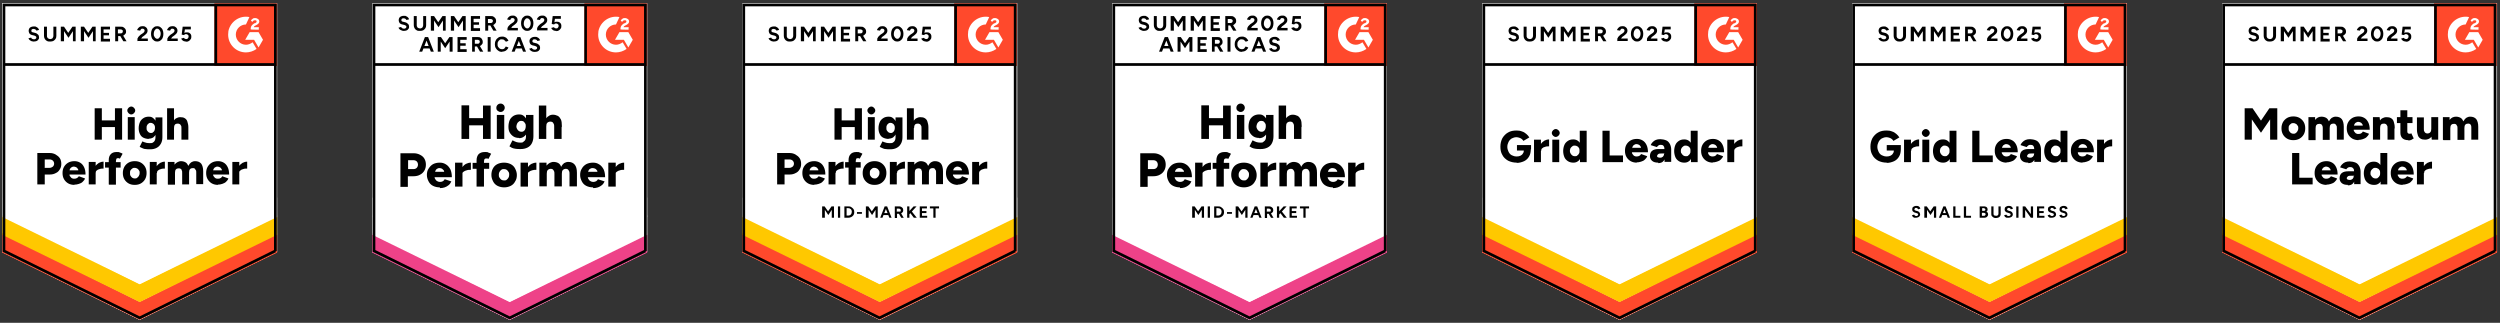 <?xml version="1.0" encoding="UTF-8"?>
<svg id="Layer_1" xmlns="http://www.w3.org/2000/svg" xmlns:xlink="http://www.w3.org/1999/xlink" version="1.1" viewBox="0 0 1011.4 130.6">
  <rect x="0" y="0" width="1011.4" height="130.6" fill="#333333" stroke="none"/>
  <!-- Generator: Adobe Illustrator 29.7.1, SVG Export Plug-In . SVG Version: 2.1.1 Build 8)  -->
  <defs>
    <style>
      .st0, .st1 {
        fill: none;
      }

      .st2 {
        fill-rule: evenodd;
      }

      .st2, .st3 {
        fill: #fff;
      }

      .st4 {
        fill: #ee4288;
      }

      .st1 {
        stroke: #000;
        stroke-width: 1.1px;
      }

      .st5 {
        clip-path: url(#clippath-1);
      }

      .st6 {
        clip-path: url(#clippath-3);
      }

      .st7 {
        clip-path: url(#clippath-4);
      }

      .st8 {
        clip-path: url(#clippath-2);
      }

      .st9 {
        clip-path: url(#clippath-6);
      }

      .st10 {
        clip-path: url(#clippath-5);
      }

      .st11 {
        fill: #ffc800;
      }

      .st12 {
        clip-path: url(#clippath);
      }

      .st13 {
        fill: #ff492c;
      }
    </style>
    <clipPath id="clippath">
      <rect class="st0" x="236.4" y="1.3" width="25.4" height="25.4"/>
    </clipPath>
    <clipPath id="clippath-1">
      <rect class="st0" x="86.7" y="1.3" width="25.4" height="25.4"/>
    </clipPath>
    <clipPath id="clippath-2">
      <rect class="st0" x="535.7" y="1.3" width="25.4" height="25.4"/>
    </clipPath>
    <clipPath id="clippath-3">
      <rect class="st0" x="386" y="1.3" width="25.4" height="25.4"/>
    </clipPath>
    <clipPath id="clippath-4">
      <rect class="st0" x="685.4" y="1.3" width="25.4" height="25.4"/>
    </clipPath>
    <clipPath id="clippath-5">
      <rect class="st0" x="835" y="1.3" width="25.4" height="25.4"/>
    </clipPath>
    <clipPath id="clippath-6">
      <rect class="st0" x="984.7" y="1.3" width="25.4" height="25.4"/>
    </clipPath>
  </defs>
  <g>
    <path class="st3" d="M150.6,102l55.6,27.4,55.6-27.4V1.3h-111.1s0,100.6,0,100.6Z"/>
    <path class="st3" d="M150.6,102l55.6,27.4,55.6-27.4V1.3h-111.1s0,100.6,0,100.6Z"/>
    <path d="M163.5,12.5c-.3,0-.6,0-.8-.1s-.5-.2-.7-.3c-.2-.1-.4-.3-.5-.4-.1-.2-.2-.3-.3-.5l1.1-.3c0,.2.2.4.4.5.2.1.4.2.7.2.3,0,.5,0,.7-.2.2-.1.3-.3.3-.5s0-.4-.2-.5c-.1-.1-.4-.2-.6-.3l-.8-.2c-.3,0-.5-.2-.8-.3-.2-.1-.4-.3-.5-.6-.1-.2-.2-.5-.2-.8,0-.6.2-1,.5-1.3.4-.3.9-.5,1.6-.5s.7,0,1,.2c.3.1.5.3.7.5.2.2.3.4.4.7l-1.1.3c0-.2-.2-.3-.4-.5-.2-.1-.4-.2-.7-.2s-.5,0-.7.2c-.2.1-.2.3-.2.6s0,.3.2.4c.1.1.3.2.5.2l.8.2c.5.1.9.4,1.2.7.3.3.4.7.4,1.1s0,.6-.3.9c-.2.3-.4.5-.7.6-.3.1-.7.2-1.2.2ZM169.8,12.5c-.5,0-.9,0-1.3-.3-.4-.2-.6-.5-.8-.8s-.3-.8-.3-1.2v-3.7h1.2v3.7c0,.3,0,.5.2.7,0,.2.2.3.4.4.2.1.4.2.7.2s.5,0,.7-.2c.2,0,.3-.2.4-.4.1-.2.2-.4.2-.7v-3.7h1.2v3.7c0,.5-.1.9-.3,1.2s-.5.6-.8.8-.8.3-1.3.3ZM174.3,12.4v-5.9h1.3l1.7,2.5,1.7-2.5h1.3v5.9h-1.1v-4.1l-1.8,2.7-1.8-2.7v4.1h-1.2ZM182.4,12.4v-5.9h1.3l1.7,2.5,1.7-2.5h1.3v5.9h-1.1v-4.1l-1.8,2.7-1.8-2.7v4.1h-1.2ZM190.5,12.4v-5.9h3.7v1.1h-2.6v1.4h2.2v1h-2.2v1.4h2.6v1.1h-3.8ZM196.3,12.4v-5.9h2.2c.4,0,.8,0,1.1.2.3.2.6.4.8.7.2.3.3.6.3,1s0,.7-.3,1c-.2.3-.5.5-.8.7-.3.2-.7.2-1.1.2h-1v2.1h-1.2ZM199.6,12.4l-1.4-2.4.9-.6,1.8,3h-1.3ZM197.5,9.3h1c.2,0,.3,0,.5-.1.1,0,.2-.2.3-.3,0-.1.1-.3.1-.4,0-.2,0-.5-.3-.6-.2-.2-.4-.2-.7-.2h-1v1.7ZM205.3,12.4v-.9c0-.2,0-.3.2-.5,0-.2.2-.4.4-.6.2-.2.4-.4.6-.6l.9-.6c.1,0,.2-.2.4-.3.1-.1.2-.2.3-.4,0-.1.1-.2.1-.4s0-.3-.1-.4c0-.1-.2-.2-.3-.3-.1,0-.3-.1-.5-.1s-.3,0-.4.1c-.1,0-.2.2-.3.3,0,.1-.1.2-.2.4l-1.2-.2c0-.3.2-.5.4-.8.2-.2.4-.4.7-.6.3-.1.6-.2,1-.2s.8,0,1.1.2c.3.2.6.4.7.6.2.3.3.6.3,1s-.1.7-.3,1c-.2.3-.5.5-.8.8l-.8.6c-.2.1-.3.2-.4.4s-.2.3-.3.4h2.7v1h-4.1ZM213.3,12.5c-.5,0-.9-.1-1.3-.4-.4-.3-.7-.6-.9-1.1s-.3-1-.3-1.6c0-.6.1-1.1.3-1.6.2-.5.5-.8.9-1.1.4-.3.8-.4,1.3-.4s.9.1,1.3.4c.4.3.7.6.9,1.1.2.5.3,1,.3,1.6s-.1,1.1-.3,1.6-.5.8-.9,1.1c-.4.3-.8.4-1.3.4ZM213.3,11.5c.2,0,.5,0,.7-.3.2-.2.4-.4.5-.7.1-.3.2-.6.2-1s0-.7-.2-1.1c-.1-.3-.3-.5-.5-.7-.2-.2-.4-.3-.7-.3s-.5,0-.7.3c-.2.2-.4.4-.5.7-.1.3-.2.7-.2,1.1s0,.7.2,1c.1.3.3.5.5.7.2.2.4.3.7.3ZM217.3,12.4v-.9c0-.2,0-.3.2-.5,0-.2.2-.4.4-.6.2-.2.4-.4.6-.6l.9-.6c.1,0,.2-.2.4-.3.1-.1.2-.2.3-.4,0-.1.1-.2.1-.4s0-.3-.1-.4c0-.1-.2-.2-.3-.3-.1,0-.3-.1-.5-.1s-.3,0-.4.1c-.1,0-.2.2-.3.3,0,.1-.1.2-.2.4l-1.2-.2c0-.3.2-.5.4-.8.2-.2.4-.4.7-.6.3-.1.6-.2,1-.2s.8,0,1.1.2c.3.2.6.4.7.6.2.3.3.6.3,1s-.1.7-.3,1c-.2.3-.5.5-.8.8l-.8.6c-.2.1-.3.2-.4.4-.1.1-.2.3-.3.4h2.7v1h-4.1ZM225.1,12.5c-.3,0-.6,0-.8-.1-.3,0-.5-.2-.8-.4-.2-.2-.4-.4-.5-.7l1.1-.3c.1.2.3.3.4.4.2,0,.3.1.5.1.3,0,.5,0,.7-.3.2-.2.3-.4.3-.7,0-.3,0-.5-.3-.7-.2-.2-.4-.3-.7-.3s-.3,0-.5.1-.3.2-.3.3l-1-.2.4-3.2h3.3v1.1h-2.4l-.2,1.4c.2,0,.3-.1.5-.2.2,0,.4,0,.6,0,.3,0,.6,0,.9.2.3.2.5.4.6.6.2.3.2.6.2.9s0,.8-.3,1.1c-.2.3-.4.5-.7.7-.3.2-.7.3-1.1.3ZM174.3,20.9l-2.3-5.9h1.2l2.3,5.9h-1.2ZM169.6,20.9l2.3-5.9h1.2l-2.3,5.9h-1.2ZM170.7,19.6v-1h3.7v1h-3.7ZM177.1,20.9v-5.9h1.3l1.7,2.5,1.7-2.5h1.3v5.9h-1.2v-4.1l-1.8,2.7-1.8-2.7v4.1h-1.2ZM185.1,20.9v-5.9h3.7v1.1h-2.6v1.4h2.2v1h-2.2v1.4h2.6v1.1h-3.8ZM191,20.9v-5.9h2.2c.4,0,.8,0,1.1.2.3.2.6.4.7.7.2.3.3.6.3,1s0,.7-.3,1c-.2.3-.4.5-.8.7-.3.2-.7.2-1.1.2h-1v2.1h-1.2ZM194.2,20.9l-1.4-2.4.9-.6,1.8,3h-1.3ZM192.1,17.7h1.1c.2,0,.3,0,.5-.1.1,0,.2-.2.3-.3,0-.1.1-.3.1-.4,0-.2,0-.5-.3-.6-.2-.2-.4-.2-.7-.2h-1v1.7ZM197.3,20.9v-5.9h1.2v5.9h-1.2ZM203.2,21c-.6,0-1.1-.1-1.5-.4-.5-.3-.8-.6-1.1-1.1-.3-.5-.4-1-.4-1.6s.1-1.1.4-1.6c.2-.5.6-.8,1-1.1.4-.3,1-.4,1.5-.4.4,0,.8,0,1.1.2.4.1.7.3.9.6.3.3.5.6.6.9l-1.1.4c0-.2-.2-.4-.4-.5-.2-.2-.3-.3-.5-.4-.2,0-.4-.1-.7-.1-.3,0-.7,0-.9.3-.3.2-.5.4-.6.7-.2.3-.2.6-.2,1s0,.7.2,1c.2.3.4.5.6.7.3.2.6.3.9.3s.5,0,.7-.1c.2,0,.4-.2.5-.4.2-.2.3-.4.4-.6l1.1.4c-.1.3-.3.6-.6.9-.3.3-.6.5-.9.6-.4.1-.7.2-1.1.2ZM211.6,20.9l-2.3-5.9h1.2l2.3,5.9h-1.2ZM207,20.9l2.3-5.9h1.2l-2.3,5.9h-1.2ZM208.1,19.6v-1h3.7v1h-3.7ZM216.4,21c-.3,0-.6,0-.8-.1-.3,0-.5-.2-.7-.3-.2-.1-.4-.3-.5-.4-.1-.2-.2-.3-.3-.5l1.1-.3c0,.2.2.4.4.5.2.1.4.2.7.2.3,0,.5,0,.7-.2.2-.1.3-.3.3-.5s0-.3-.2-.5c-.2-.1-.4-.2-.6-.3l-.8-.2c-.3,0-.5-.2-.8-.3-.2-.1-.4-.3-.5-.6-.1-.2-.2-.5-.2-.8,0-.6.2-1,.6-1.3.4-.3.9-.5,1.6-.5.4,0,.7,0,1,.2.3.1.5.3.7.5.2.2.3.4.4.7l-1.1.3c0-.2-.2-.4-.4-.5-.2-.1-.4-.2-.7-.2s-.5,0-.7.2-.2.3-.2.6,0,.3.2.4c.1.1.3.2.5.2l.8.2c.5.1.9.4,1.2.7.3.3.4.7.4,1.1s0,.6-.3.9c-.2.3-.4.5-.7.6-.3.1-.7.2-1.2.2Z"/>
    <path d="M195.4,56.2v-13.5h3.1v13.5h-3.1ZM186.7,56.2v-13.6h3.1v13.6h-3.1ZM188.9,50.7v-2.9h8.2v2.9h-8.2ZM201,56.2v-9.7h3v9.7h-3ZM202.5,45.3c-.5,0-.8-.2-1.2-.5s-.5-.7-.5-1.2.2-.9.5-1.2c.3-.3.7-.5,1.2-.5s.9.2,1.2.5.5.7.5,1.2-.2.8-.5,1.2c-.3.3-.7.5-1.2.5ZM210.7,60.3c-.8,0-1.5,0-2.1-.1-.6-.1-1.1-.2-1.5-.4-.4-.2-.7-.4-1-.6l1.2-2.4c.2,0,.5.2.7.3.3.1.6.3,1,.4.4.1.9.2,1.5.2s.9,0,1.2-.3.6-.4.8-.8c.2-.4.3-.8.3-1.4v-8.7h3v8.6c0,1.1-.2,2-.6,2.8-.4.8-1,1.4-1.8,1.8s-1.7.6-2.8.6ZM210,55.8c-.9,0-1.7-.2-2.3-.6-.6-.4-1.1-.9-1.5-1.6-.4-.7-.5-1.5-.5-2.4s.2-1.9.5-2.6.9-1.3,1.5-1.7c.7-.4,1.4-.6,2.3-.6s1.4.2,1.9.6c.5.4,1,1,1.3,1.7.3.7.4,1.6.4,2.7s-.1,1.7-.4,2.4c-.3.7-.7,1.2-1.3,1.6-.5.4-1.2.6-1.9.6ZM210.9,53.3c.4,0,.7,0,1-.3.3-.2.5-.4.6-.8.1-.3.2-.7.2-1.1,0-.4,0-.8-.2-1.1-.2-.3-.4-.6-.6-.8-.3-.2-.6-.3-1-.3s-.7,0-1,.3c-.3.2-.5.4-.7.8s-.2.7-.3,1.1c0,.4.1.8.3,1.1.2.3.4.6.7.8.3.2.6.3,1,.3ZM218,56.2v-13.5h3v13.5h-3ZM224.2,56.2v-5h3v5h-3ZM224.2,51.3c0-.5,0-.9-.2-1.2-.1-.3-.3-.5-.5-.7-.2-.1-.5-.2-.8-.2-.6,0-1,.2-1.3.5-.3.3-.4.8-.4,1.5h-.9c0-1,.2-1.9.5-2.6.3-.7.7-1.3,1.3-1.6.5-.4,1.1-.6,1.8-.6s1.4.2,2,.5c.5.3.9.8,1.2,1.4s.4,1.5.4,2.5v.6h-3ZM162,75.5v-13.5h5.3c1,0,1.8.2,2.6.6.8.4,1.4.9,1.8,1.6.4.7.6,1.5.6,2.4s-.2,1.7-.6,2.4c-.4.7-1,1.3-1.8,1.7-.7.4-1.6.6-2.6.6h-2.3v4.3h-3.1ZM165.1,68.4h2.2c.6,0,1-.2,1.3-.5.3-.3.5-.8.5-1.3s-.2-1-.5-1.3-.8-.5-1.4-.5h-2.1v3.6ZM177.9,75.8c-1,0-1.9-.2-2.7-.6-.8-.4-1.4-1-1.8-1.8-.4-.8-.7-1.6-.7-2.6s.2-1.9.7-2.6c.5-.8,1.1-1.4,1.8-1.8.8-.4,1.7-.6,2.7-.6s1.7.2,2.5.7c.7.4,1.3,1.1,1.8,2,.4.9.6,1.9.6,3.2h-7.3l.3-.4c0,.4,0,.8.3,1.2.2.3.4.6.8.8.3.2.7.3,1.1.3s.9-.1,1.2-.3c.3-.2.6-.5.7-.8l2.7.9c-.3.6-.6,1.1-1.1,1.5-.5.4-1,.7-1.6.9-.6.2-1.2.3-1.9.3ZM176,69.9l-.3-.4h4.3l-.3.4c0-.5,0-.9-.3-1.1s-.4-.5-.7-.6c-.3-.1-.6-.2-.8-.2s-.6,0-.9.2c-.3.1-.5.3-.7.6-.2.3-.3.7-.3,1.1ZM186.3,70.5c0-1,.2-1.9.6-2.6.4-.7.9-1.2,1.6-1.6.6-.3,1.3-.5,2-.5v2.9c-.6,0-1.2,0-1.7.2-.5.1-.9.3-1.3.6s-.5.6-.5,1h-.8ZM184.1,75.5v-9.7h3v9.7h-3ZM192.8,75.5v-10.6c0-1.1.3-1.9.8-2.5.6-.6,1.4-.9,2.6-.9s.9,0,1.3.2c.5.2.9.3,1.2.5l-1.1,2.1c-.2-.1-.3-.2-.5-.2-.2,0-.3,0-.4,0-.3,0-.5.1-.7.3-.1.2-.2.6-.2,1.1v10h-3ZM191.2,68.3v-2.4h6.7v2.4h-6.7ZM204,75.8c-1,0-1.9-.2-2.7-.6-.8-.4-1.4-1-1.8-1.8-.4-.8-.7-1.6-.7-2.6s.2-1.9.6-2.6c.4-.8,1-1.4,1.8-1.8.8-.4,1.7-.6,2.7-.6,1,0,1.9.2,2.7.6.8.4,1.4,1,1.8,1.8.4.8.7,1.6.7,2.6,0,1-.2,1.9-.7,2.6-.4.8-1,1.4-1.8,1.8-.8.4-1.7.6-2.6.6ZM204,73c.4,0,.7,0,1-.3.3-.2.5-.5.7-.8.2-.3.3-.7.3-1.2s0-.8-.3-1.2c-.2-.3-.4-.6-.7-.8-.3-.2-.7-.3-1.1-.3s-.7,0-1.1.3c-.3.2-.5.5-.7.8-.2.3-.3.7-.3,1.2s0,.8.3,1.2c.2.3.4.6.7.8.3.2.7.3,1.1.3ZM212.8,70.5c0-1,.2-1.9.6-2.6.4-.7.9-1.2,1.6-1.6.6-.3,1.3-.5,2-.5v2.9c-.6,0-1.1,0-1.7.2s-.9.3-1.3.6-.5.6-.5,1h-.8ZM210.6,75.5v-9.7h3v9.7h-3ZM218.2,75.5v-9.7h2.9v1.2c.4-.5.8-.8,1.3-1.1.5-.2,1-.4,1.5-.4.8,0,1.5.2,2,.5.5.3.9.8,1.1,1.5.3-.6.7-1.1,1.2-1.5.5-.3,1.1-.5,1.7-.5,1.2,0,2,.4,2.6,1.1s.9,1.8.9,3.3v5.5h-3v-5c0-.5,0-.9-.2-1.2-.1-.3-.3-.5-.5-.7-.2-.1-.5-.2-.7-.2-.6,0-1,.2-1.3.5-.3.3-.4.8-.4,1.5v5.1h-3v-5c0-.5,0-.9-.2-1.2-.1-.3-.3-.5-.5-.7-.2-.1-.5-.2-.7-.2-.6,0-1,.2-1.3.5-.3.3-.4.8-.4,1.5v5.1h-3ZM239.9,75.8c-1,0-1.9-.2-2.7-.6-.8-.4-1.4-1-1.8-1.8-.4-.8-.7-1.6-.7-2.6s.2-1.9.7-2.6c.4-.8,1.1-1.4,1.8-1.8.8-.4,1.7-.6,2.7-.6s1.7.2,2.5.7c.7.4,1.3,1.1,1.8,2,.4.9.6,1.9.6,3.2h-7.3l.3-.4c0,.4,0,.8.3,1.2.2.3.4.6.8.8.3.2.7.3,1.1.3s.9-.1,1.2-.3c.3-.2.6-.5.7-.8l2.7.9c-.3.6-.6,1.1-1.1,1.5-.5.4-1,.7-1.6.9-.6.2-1.2.3-1.9.3ZM238,69.9l-.3-.4h4.3l-.3.4c0-.5,0-.9-.3-1.1-.2-.3-.4-.5-.7-.6-.3-.1-.6-.2-.9-.2s-.6,0-.9.2c-.3.1-.5.3-.7.6-.2.3-.3.7-.3,1.1ZM248.3,70.5c0-1,.2-1.9.6-2.6.4-.7.9-1.2,1.6-1.6.6-.3,1.3-.5,2-.5v2.9c-.6,0-1.2,0-1.7.2-.5.1-.9.3-1.3.6s-.5.6-.5,1h-.8ZM246.1,75.5v-9.7h3v9.7h-3Z"/>
    <path class="st13" d="M236.4,1.3h25.4v25.4h-25.4V1.3Z"/>
    <g class="st12">
      <g>
        <path class="st2" d="M254.5,11h-2.2c0-.3.3-.5.7-.7l.4-.2c.7-.4,1.1-.8,1.1-1.4,0-.4-.2-.8-.5-1-.3-.2-.7-.4-1.2-.4-.3,0-.7,0-1,.3-.3.2-.5.4-.7.7l.6.6c.2-.5.6-.7,1.1-.7s.6.2.6.5-.1.4-.6.7h-.3c-.6.4-.9.7-1.2,1.1-.2.4-.3.8-.3,1.4h0c0,.1,3.3.1,3.3.1v-.9h0ZM254.2,13h-3.6l-1.8,3.1h3.6l1.8,3.1,1.8-3.1-1.8-3.1Z"/>
        <path class="st2" d="M249.2,18.1c-2.3,0-4.1-1.9-4.1-4.1,0-2.3,1.9-4.1,4.1-4.1l1.4-3c-3.9-.8-7.7,1.8-8.5,5.7,0,.5-.1.9-.1,1.4,0,4,3.2,7.2,7.2,7.2h0c1.5,0,3-.5,4.3-1.4l-1.6-2.7c-.8.6-1.7,1-2.7,1Z"/>
        <path class="st1" d="M236.9,2.1v24"/>
      </g>
    </g>
    <path class="st4" d="M150.6,102.2v-7.9l55.6,27.8,55.6-27.8v7.9l-55.6,27.2s-55.6-27.2-55.6-27.2Z"/>
    <path class="st3" d="M150.6,95v-7.9l55.6,27.8,55.6-27.8v7.9l-55.6,27.2s-55.6-27.2-55.6-27.2Z"/>
    <path class="st3" d="M150.6,87.8v-7.9l55.6,27.8,55.6-27.8v7.9l-55.6,27.2s-55.6-27.2-55.6-27.2Z"/>
    <path class="st1" d="M261.1,101.5l-54.9,27.1-54.9-27.1V2h109.8s0,99.6,0,99.6ZM261.2,26.1h-109.8"/>
  </g>
  <g>
    <path class="st3" d="M.9,102l55.6,27.4,55.6-27.4V1.3H.9s0,100.6,0,100.6Z"/>
    <path class="st3" d="M.9,102l55.6,27.4,55.6-27.4V1.3H.9s0,100.6,0,100.6Z"/>
    <path d="M13.8,16.8c-.3,0-.6,0-.8-.1-.3,0-.5-.2-.7-.3-.2-.1-.4-.3-.5-.4-.1-.2-.2-.3-.3-.5l1.1-.3c0,.2.2.4.4.5.2.1.4.2.7.2.3,0,.5,0,.7-.2.2-.1.3-.3.3-.5s0-.3-.2-.5c-.1-.1-.4-.2-.6-.3l-.8-.2c-.3,0-.5-.2-.8-.3-.2-.1-.4-.3-.5-.6-.1-.2-.2-.5-.2-.8,0-.6.2-1,.5-1.3.4-.3.9-.5,1.6-.5s.7,0,1,.2c.3.1.5.3.7.5.2.2.3.4.4.7l-1.1.3c0-.2-.2-.4-.4-.5-.2-.1-.4-.2-.7-.2s-.5,0-.7.2c-.2.1-.2.3-.2.6s0,.3.2.4c.1.1.3.2.5.2l.8.2c.5.1.9.4,1.2.7.3.3.4.7.4,1.1s0,.6-.3.9c-.2.3-.4.5-.7.6-.3.1-.7.2-1.2.2ZM20.2,16.8c-.5,0-.9,0-1.3-.3-.4-.2-.6-.5-.8-.8-.2-.3-.3-.8-.3-1.2v-3.7h1.2v3.7c0,.3,0,.5.2.7,0,.2.2.3.4.4.2.1.4.2.7.2s.5,0,.7-.2c.2,0,.3-.2.4-.4.1-.2.2-.4.2-.7v-3.7h1.2v3.7c0,.5-.1.9-.3,1.2-.2.3-.5.6-.8.8s-.8.3-1.3.3ZM24.6,16.7v-5.9h1.3l1.7,2.5,1.7-2.5h1.3v5.9h-1.1v-4.1l-1.8,2.7-1.8-2.7v4.1h-1.2ZM32.7,16.7v-5.9h1.3l1.7,2.5,1.7-2.5h1.3v5.9h-1.1v-4.1l-1.8,2.7-1.8-2.7v4.1h-1.2ZM40.8,16.7v-5.9h3.7v1.1h-2.6v1.4h2.2v1h-2.2v1.4h2.6v1.1h-3.8ZM46.6,16.7v-5.9h2.2c.4,0,.8,0,1.1.2.3.2.6.4.8.7.2.3.3.6.3,1s0,.7-.3,1c-.2.3-.5.5-.8.7-.3.2-.7.2-1.1.2h-1v2.1h-1.2ZM49.9,16.7l-1.4-2.4.9-.6,1.8,3h-1.3ZM47.8,13.5h1c.2,0,.3,0,.5-.1.1,0,.2-.2.3-.3,0-.1.1-.3.1-.4,0-.2,0-.5-.3-.6-.2-.2-.4-.2-.7-.2h-1v1.7ZM55.6,16.7v-.9c0-.2,0-.3.2-.5,0-.2.2-.4.4-.6.2-.2.4-.4.6-.6l.9-.6c.1,0,.2-.2.4-.3.1-.1.2-.2.3-.4,0-.1.1-.2.1-.4s0-.3-.1-.4c0-.1-.2-.2-.3-.3-.1,0-.3-.1-.5-.1s-.3,0-.4.1c-.1,0-.2.2-.3.3,0,.1-.1.2-.2.4l-1.2-.2c0-.3.2-.5.4-.8.2-.2.4-.4.7-.6.3-.1.6-.2,1-.2s.8,0,1.1.2c.3.2.6.4.7.6.2.3.3.6.3,1s-.1.7-.3,1c-.2.3-.5.5-.8.8l-.8.6c-.2.1-.3.2-.4.4-.1.1-.2.3-.3.4h2.7v1h-4.1ZM63.6,16.8c-.5,0-.9-.1-1.3-.4-.4-.3-.7-.6-.9-1.1s-.3-1-.3-1.6c0-.6.1-1.1.3-1.6s.5-.8.9-1.1c.4-.3.8-.4,1.3-.4s.9.1,1.3.4c.4.3.7.6.9,1.1.2.5.3,1,.3,1.6s-.1,1.1-.3,1.6-.5.8-.9,1.1c-.4.3-.8.4-1.3.4ZM63.6,15.7c.2,0,.5,0,.7-.3.2-.2.4-.4.5-.7.1-.3.2-.6.2-1s0-.7-.2-1.1c-.1-.3-.3-.5-.5-.7-.2-.2-.4-.3-.7-.3s-.5,0-.7.3c-.2.2-.4.4-.5.7-.1.3-.2.7-.2,1.1s0,.7.2,1c.1.3.3.5.5.7.2.2.4.3.7.3ZM67.7,16.7v-.9c0-.2,0-.3.2-.5,0-.2.2-.4.4-.6.2-.2.4-.4.6-.6l.9-.6c.1,0,.2-.2.4-.3.1-.1.2-.2.3-.4s.1-.2.1-.4,0-.3-.1-.4c0-.1-.2-.2-.3-.3-.1,0-.3-.1-.5-.1s-.3,0-.4.1c-.1,0-.2.2-.3.3,0,.1-.1.2-.2.4l-1.2-.2c0-.3.2-.5.4-.8s.4-.4.7-.6c.3-.1.6-.2,1-.2s.8,0,1.1.2c.3.2.6.4.7.6.2.3.3.6.3,1s-.1.7-.3,1c-.2.3-.5.5-.8.8l-.8.6c-.2.1-.3.2-.4.4-.1.1-.2.3-.3.4h2.7v1h-4.1ZM75.4,16.8c-.3,0-.6,0-.8-.1-.3,0-.5-.2-.8-.4-.2-.2-.4-.4-.5-.7l1.1-.3c.1.2.3.3.4.4.2,0,.3.1.5.1.3,0,.5,0,.7-.3.2-.2.3-.4.3-.7,0-.3,0-.5-.3-.7-.2-.2-.4-.3-.7-.3s-.3,0-.5.1c-.1,0-.3.2-.3.3l-1-.2.4-3.2h3.3v1.1h-2.4l-.2,1.4c.2,0,.3-.1.5-.2.2,0,.4,0,.6,0,.3,0,.6,0,.9.2.3.2.5.4.6.6.2.3.2.6.2.9s0,.8-.3,1.1c-.2.3-.4.5-.7.7-.3.2-.7.3-1.1.3Z"/>
    <path d="M46.5,56.5v-12.7h2.9v12.7s-2.9,0-2.9,0ZM38.3,56.5v-12.7h2.9v12.7h-2.9ZM40.3,51.4v-2.7h7.7v2.7h-7.7ZM51.7,56.5v-9.1h2.8v9.1h-2.8ZM53.1,46.3c-.4,0-.8-.2-1.1-.5s-.5-.7-.5-1.1.2-.8.5-1.1c.3-.3.7-.5,1.1-.5s.8.2,1.1.5c.3.3.5.7.5,1.1,0,.4-.2.8-.5,1.1-.3.3-.7.5-1.1.5ZM60.8,60.4c-.7,0-1.4,0-1.9-.1-.5,0-1-.2-1.4-.4-.4-.2-.7-.3-1-.5l1.1-2.2.7.3c.3.1.6.2,1,.3s.9.1,1.4.1.8,0,1.1-.2c.3-.2.6-.4.8-.8.2-.3.3-.8.3-1.3v-8.1h2.8v8c0,1-.2,1.9-.6,2.6-.4.7-.9,1.3-1.7,1.7-.7.4-1.6.6-2.6.6ZM60.2,56.2c-.8,0-1.6-.2-2.2-.5-.6-.3-1.1-.8-1.4-1.5-.3-.6-.5-1.4-.5-2.3s.2-1.8.5-2.5c.3-.7.8-1.2,1.4-1.6.6-.4,1.3-.6,2.2-.6s1.3.2,1.8.6c.5.4.9.9,1.2,1.6.3.7.4,1.5.4,2.5s-.1,1.6-.4,2.2c-.3.6-.7,1.1-1.2,1.5-.5.3-1.1.5-1.8.5ZM61,53.8c.4,0,.7,0,.9-.3.3-.2.5-.4.6-.7.1-.3.2-.7.2-1s0-.8-.2-1.1c-.1-.3-.3-.5-.6-.7s-.6-.3-.9-.3-.7,0-.9.3c-.3.2-.5.4-.6.7-.2.3-.2.7-.2,1.1,0,.4,0,.7.2,1,.2.3.4.5.6.7.3.2.6.3.9.3ZM67.6,56.5v-12.7h2.8v12.7h-2.8ZM73.4,56.5v-4.6h2.8v4.6h-2.8ZM73.4,51.9c0-.5,0-.9-.2-1.1-.1-.3-.3-.5-.5-.6-.2-.1-.5-.2-.7-.2-.5,0-1,.1-1.2.4-.3.3-.4.8-.4,1.4h-.8c0-1,.1-1.8.4-2.4.3-.7.7-1.2,1.2-1.5.5-.3,1.1-.5,1.7-.5s1.4.1,1.8.4c.5.3.9.7,1.1,1.4.2.6.4,1.4.4,2.3v.5h-2.8ZM15.1,74.6v-12.7h5c.9,0,1.7.2,2.4.6.7.4,1.3.9,1.7,1.5.4.6.6,1.4.6,2.3s-.2,1.6-.6,2.2c-.4.7-.9,1.2-1.6,1.5-.7.4-1.5.6-2.4.6h-2.1v4h-2.9ZM18,67.9h2.1c.5,0,.9-.2,1.3-.5.3-.3.5-.7.5-1.2s-.2-.9-.5-1.2c-.3-.3-.8-.5-1.3-.5h-2v3.3ZM30.1,74.8c-.9,0-1.8-.2-2.5-.6-.7-.4-1.3-1-1.7-1.7-.4-.7-.6-1.5-.6-2.5s.2-1.8.6-2.5c.4-.7,1-1.3,1.7-1.7.7-.4,1.6-.6,2.5-.6.9,0,1.6.2,2.3.6.7.4,1.2,1,1.6,1.8.4.8.6,1.8.6,3h-6.8l.3-.3c0,.4,0,.8.3,1.1s.4.6.7.7c.3.2.6.2,1,.2.4,0,.8-.1,1.1-.3.3-.2.5-.4.7-.7l2.5.9c-.2.6-.6,1-1,1.4-.4.4-.9.6-1.5.8-.6.2-1.2.3-1.8.3ZM28.2,69.3l-.3-.4h4.1l-.3.4c0-.4,0-.8-.3-1.1-.2-.3-.4-.5-.7-.6-.3-.1-.5-.2-.8-.2s-.5,0-.8.2c-.3.1-.5.3-.7.6-.2.3-.3.6-.3,1.1ZM37.9,69.9c0-1,.2-1.8.6-2.5.4-.7.9-1.1,1.5-1.5.6-.3,1.2-.5,1.9-.5v2.8c-.6,0-1.1,0-1.6.2-.5.1-.9.3-1.2.6-.3.2-.4.6-.4,1h-.7ZM35.9,74.6v-9.1h2.8v9.1h-2.8ZM44,74.6v-9.9c0-1,.3-1.8.8-2.3.5-.6,1.3-.9,2.4-.9s.8,0,1.3.2c.4.1.8.3,1.1.5l-1.1,2c-.1,0-.3-.2-.4-.2s-.3,0-.4,0c-.3,0-.5,0-.6.3-.1.2-.2.5-.2,1v9.4h-2.8ZM42.5,67.8v-2.2h6.3v2.2h-6.3ZM54.5,74.8c-1,0-1.8-.2-2.5-.6-.7-.4-1.3-1-1.7-1.7-.4-.7-.6-1.5-.6-2.5s.2-1.7.6-2.5c.4-.7,1-1.3,1.7-1.7.7-.4,1.6-.6,2.5-.6,1,0,1.8.2,2.5.6.7.4,1.3,1,1.7,1.7.4.7.6,1.5.6,2.5,0,.9-.2,1.8-.6,2.5-.4.7-1,1.3-1.7,1.7-.7.4-1.5.6-2.5.6ZM54.5,72.2c.4,0,.7,0,1-.3.3-.2.5-.4.7-.8.2-.3.3-.7.3-1.1s0-.8-.3-1.1c-.2-.3-.4-.6-.7-.7-.3-.2-.6-.3-1-.3-.4,0-.7,0-1,.3-.3.2-.5.4-.7.7-.2.3-.2.7-.2,1.1s0,.8.2,1.1c.2.3.4.6.7.8.3.2.6.3,1,.3ZM62.7,69.9c0-1,.2-1.8.6-2.5s.9-1.1,1.5-1.5c.6-.3,1.2-.5,1.9-.5v2.8c-.6,0-1.1,0-1.6.2-.5.1-.9.3-1.2.6-.3.2-.4.6-.4,1h-.7ZM60.6,74.6v-9.1h2.8v9.1h-2.8ZM67.9,74.6v-9.1h2.7v1.1c.4-.5.8-.8,1.2-1,.4-.2.9-.4,1.4-.4.7,0,1.4.2,1.9.5.5.3.8.8,1.1,1.4.3-.6.7-1.1,1.1-1.4.5-.3,1-.5,1.6-.5,1.1,0,1.9.3,2.5,1,.5.7.8,1.7.8,3.1v5.2h-2.8v-4.6c0-.5,0-.9-.2-1.1s-.3-.5-.4-.6c-.2-.1-.4-.2-.7-.2-.5,0-.9.1-1.2.4-.3.3-.4.8-.4,1.4v4.8h-2.8v-4.6c0-.5,0-.9-.2-1.1,0-.3-.2-.5-.4-.6-.2-.1-.4-.2-.7-.2-.5,0-.9.1-1.2.4-.3.3-.4.8-.4,1.4v4.8h-2.8ZM88.2,74.8c-.9,0-1.8-.2-2.5-.6-.7-.4-1.3-1-1.7-1.7-.4-.7-.6-1.5-.6-2.5s.2-1.8.6-2.5c.4-.7,1-1.3,1.7-1.7.7-.4,1.6-.6,2.5-.6.9,0,1.6.2,2.3.6.7.4,1.2,1,1.6,1.8.4.8.6,1.8.6,3h-6.8l.3-.3c0,.4,0,.8.3,1.1s.4.6.7.7c.3.2.6.2,1,.2.5,0,.8-.1,1.1-.3.3-.2.5-.4.6-.7l2.5.9c-.2.6-.6,1-1,1.4-.4.4-1,.6-1.5.8-.6.2-1.2.3-1.8.3ZM86.3,69.3l-.3-.4h4.1l-.3.4c0-.4,0-.8-.3-1.1-.2-.3-.4-.5-.7-.6-.3-.1-.5-.2-.8-.2s-.5,0-.8.2c-.3.1-.5.3-.7.6-.2.3-.3.6-.3,1.1ZM96,69.9c0-1,.2-1.8.6-2.5.4-.7.9-1.1,1.5-1.5.6-.3,1.2-.5,1.9-.5v2.8c-.6,0-1.1,0-1.6.2-.5.1-.9.3-1.2.6-.3.2-.5.6-.5,1h-.7ZM94,74.6v-9.1h2.8v9.1h-2.8Z"/>
    <path class="st13" d="M86.7,1.3h25.4v25.4h-25.4V1.3Z"/>
    <g class="st5">
      <g>
        <path class="st2" d="M104.9,11h-2.2c0-.3.3-.5.7-.7l.4-.2c.7-.4,1.1-.8,1.1-1.4,0-.4-.2-.8-.5-1-.3-.2-.7-.4-1.2-.4-.3,0-.7,0-1,.3-.3.2-.5.4-.7.7l.6.6c.2-.5.6-.7,1.1-.7s.6.2.6.5-.1.4-.6.7h-.3c-.6.4-.9.7-1.2,1.1-.2.4-.3.8-.3,1.4h0c0,.1,3.3.1,3.3.1v-.9h0ZM104.6,13h-3.6l-1.8,3.1h3.6l1.8,3.1,1.8-3.1-1.8-3.1Z"/>
        <path class="st2" d="M99.5,18.1c-2.3,0-4.1-1.9-4.1-4.1,0-2.3,1.9-4.1,4.1-4.1l1.4-3c-3.9-.8-7.7,1.8-8.5,5.7,0,.5-.1.9-.1,1.4,0,4,3.2,7.2,7.2,7.2h0c1.5,0,3-.5,4.3-1.4l-1.6-2.7c-.8.6-1.7,1-2.7,1Z"/>
        <path class="st1" d="M87.3,2.1v24"/>
      </g>
    </g>
    <path class="st13" d="M.9,102.2v-7.9l55.6,27.8,55.6-27.8v7.9l-55.6,27.2S.9,102.2.9,102.2Z"/>
    <path class="st11" d="M.9,95v-7.9l55.6,27.8,55.6-27.8v7.9l-55.6,27.2S.9,95,.9,95Z"/>
    <path class="st3" d="M.9,87.8v-7.9l55.6,27.8,55.6-27.8v7.9l-55.6,27.2S.9,87.8.9,87.8Z"/>
    <path class="st1" d="M111.4,101.5l-54.9,27.1L1.6,101.5V2h109.8s0,99.6,0,99.6ZM111.5,26.1H1.7"/>
  </g>
  <g>
    <path class="st3" d="M449.9,102l55.6,27.4,55.6-27.4V1.3h-111.1s0,100.6,0,100.6Z"/>
    <path class="st3" d="M449.9,102l55.6,27.4,55.6-27.4V1.3h-111.1s0,100.6,0,100.6Z"/>
    <path d="M462.9,12.5c-.3,0-.6,0-.8-.1s-.5-.2-.7-.3c-.2-.1-.4-.3-.5-.4-.1-.2-.2-.3-.3-.5l1.1-.3c0,.2.2.4.4.5.2.1.4.2.7.2.3,0,.5,0,.7-.2.2-.1.3-.3.3-.5s0-.4-.2-.5c-.1-.1-.4-.2-.6-.3l-.8-.2c-.3,0-.5-.2-.8-.3-.2-.1-.4-.3-.5-.6-.1-.2-.2-.5-.2-.8,0-.6.2-1,.5-1.3.4-.3.9-.5,1.6-.5s.7,0,1,.2c.3.1.5.3.7.5.2.2.3.4.4.7l-1.1.3c0-.2-.2-.3-.4-.5-.2-.1-.4-.2-.7-.2s-.5,0-.7.2c-.2.1-.2.3-.2.6s0,.3.2.4c.1.1.3.2.5.2l.8.2c.5.1.9.4,1.2.7.3.3.4.7.4,1.1s0,.6-.3.9c-.2.3-.4.5-.7.6-.3.1-.7.2-1.2.2ZM469.2,12.5c-.5,0-.9,0-1.3-.3-.4-.2-.6-.5-.8-.8s-.3-.8-.3-1.2v-3.7h1.2v3.7c0,.3,0,.5.2.7,0,.2.2.3.4.4.2.1.4.2.7.2s.5,0,.7-.2c.2,0,.3-.2.4-.4.1-.2.2-.4.2-.7v-3.7h1.2v3.7c0,.5-.1.9-.3,1.2s-.5.6-.8.8-.8.3-1.3.3ZM473.6,12.4v-5.9h1.3l1.7,2.5,1.7-2.5h1.3v5.9h-1.1v-4.1l-1.8,2.7-1.8-2.7v4.1h-1.2ZM481.7,12.4v-5.9h1.3l1.7,2.5,1.7-2.5h1.3v5.9h-1.1v-4.1l-1.8,2.7-1.8-2.7v4.1h-1.2ZM489.8,12.4v-5.9h3.7v1.1h-2.6v1.4h2.2v1h-2.2v1.4h2.6v1.1h-3.8ZM495.7,12.4v-5.9h2.2c.4,0,.8,0,1.1.2.3.2.6.4.8.7.2.3.3.6.3,1s0,.7-.3,1c-.2.3-.5.5-.8.7-.3.2-.7.2-1.1.2h-1v2.1h-1.2ZM498.9,12.4l-1.4-2.4.9-.6,1.8,3h-1.3ZM496.8,9.3h1c.2,0,.3,0,.5-.1.1,0,.2-.2.3-.3,0-.1.1-.3.1-.4,0-.2,0-.5-.3-.6-.2-.2-.4-.2-.7-.2h-1v1.7ZM504.6,12.4v-.9c0-.2,0-.3.2-.5,0-.2.2-.4.4-.6.2-.2.4-.4.6-.6l.9-.6c.1,0,.2-.2.4-.3.1-.1.2-.2.3-.4,0-.1.1-.2.1-.4s0-.3-.1-.4c0-.1-.2-.2-.3-.3-.1,0-.3-.1-.5-.1s-.3,0-.4.1c-.1,0-.2.2-.3.3,0,.1-.1.2-.2.4l-1.2-.2c0-.3.2-.5.4-.8.2-.2.4-.4.7-.6.3-.1.6-.2,1-.2s.8,0,1.1.2c.3.2.6.4.7.6.2.3.3.6.3,1s-.1.7-.3,1c-.2.3-.5.5-.8.8l-.8.6c-.2.1-.3.2-.4.4s-.2.3-.3.4h2.7v1h-4.1ZM512.7,12.5c-.5,0-.9-.1-1.3-.4-.4-.3-.7-.6-.9-1.1s-.3-1-.3-1.6c0-.6.1-1.1.3-1.6.2-.5.5-.8.9-1.1.4-.3.8-.4,1.3-.4s.9.1,1.3.4c.4.3.7.6.9,1.1.2.5.3,1,.3,1.6s-.1,1.1-.3,1.6-.5.8-.9,1.1c-.4.3-.8.4-1.3.4ZM512.7,11.5c.2,0,.5,0,.7-.3.2-.2.4-.4.5-.7.1-.3.2-.6.2-1s0-.7-.2-1.1c-.1-.3-.3-.5-.5-.7-.2-.2-.4-.3-.7-.3s-.5,0-.7.3c-.2.2-.4.4-.5.7-.1.3-.2.7-.2,1.1s0,.7.2,1c.1.3.3.5.5.7.2.2.4.3.7.3ZM516.7,12.4v-.9c0-.2,0-.3.2-.5,0-.2.2-.4.4-.6.2-.2.4-.4.6-.6l.9-.6c.1,0,.2-.2.4-.3.1-.1.2-.2.3-.4,0-.1.1-.2.1-.4s0-.3-.1-.4c0-.1-.2-.2-.3-.3-.1,0-.3-.1-.5-.1s-.3,0-.4.1c-.1,0-.2.2-.3.3,0,.1-.1.2-.2.4l-1.2-.2c0-.3.2-.5.4-.8.2-.2.4-.4.7-.6.3-.1.6-.2,1-.2s.8,0,1.1.2c.3.2.6.4.7.6.2.3.3.6.3,1s-.1.7-.3,1c-.2.3-.5.5-.8.8l-.8.6c-.2.1-.3.2-.4.4-.1.1-.2.3-.3.4h2.7v1h-4.1ZM524.5,12.5c-.3,0-.6,0-.8-.1-.3,0-.5-.2-.8-.4-.2-.2-.4-.4-.5-.7l1.1-.3c.1.2.3.3.4.4.2,0,.3.1.5.1.3,0,.5,0,.7-.3.2-.2.3-.4.3-.7,0-.3,0-.5-.3-.7-.2-.2-.4-.3-.7-.3s-.3,0-.5.1-.3.2-.3.3l-1-.2.4-3.2h3.3v1.1h-2.4l-.2,1.4c.2,0,.3-.1.5-.2.2,0,.4,0,.6,0,.3,0,.6,0,.9.2.3.2.5.4.6.6.2.3.2.6.2.9s0,.8-.3,1.1c-.2.3-.4.5-.7.7-.3.2-.7.3-1.1.3ZM473.6,20.9l-2.3-5.9h1.2l2.3,5.9h-1.2ZM468.9,20.9l2.3-5.9h1.2l-2.3,5.9h-1.2ZM470,19.6v-1h3.7v1h-3.7ZM476.4,20.9v-5.9h1.3l1.7,2.5,1.7-2.5h1.3v5.9h-1.2v-4.1l-1.8,2.7-1.8-2.7v4.1h-1.2ZM484.5,20.9v-5.9h3.7v1.1h-2.6v1.4h2.2v1h-2.2v1.4h2.6v1.1h-3.8ZM490.3,20.9v-5.9h2.2c.4,0,.8,0,1.1.2.3.2.6.4.7.7.2.3.3.6.3,1s0,.7-.3,1c-.2.3-.4.5-.8.7-.3.2-.7.2-1.1.2h-1v2.1h-1.2ZM493.6,20.9l-1.4-2.4.9-.6,1.8,3h-1.3ZM491.5,17.7h1.1c.2,0,.3,0,.5-.1.1,0,.2-.2.3-.3,0-.1.1-.3.1-.4,0-.2,0-.5-.3-.6-.2-.2-.4-.2-.7-.2h-1v1.7ZM496.6,20.9v-5.9h1.2v5.9h-1.2ZM502.5,21c-.6,0-1.1-.1-1.5-.4-.5-.3-.8-.6-1.1-1.1-.3-.5-.4-1-.4-1.6s.1-1.1.4-1.6c.2-.5.6-.8,1-1.1.4-.3,1-.4,1.5-.4.4,0,.8,0,1.1.2.4.1.7.3.9.6.3.3.5.6.6.9l-1.1.4c0-.2-.2-.4-.4-.5-.2-.2-.3-.3-.5-.4-.2,0-.4-.1-.7-.1-.3,0-.7,0-.9.3-.3.2-.5.4-.6.7-.2.3-.2.6-.2,1s0,.7.2,1c.2.3.4.5.6.7.3.2.6.3.9.3s.5,0,.7-.1c.2,0,.4-.2.5-.4.2-.2.3-.4.4-.6l1.1.4c-.1.3-.3.6-.6.9-.3.3-.6.5-.9.6-.4.1-.7.2-1.1.2ZM511,20.9l-2.3-5.9h1.2l2.3,5.9h-1.2ZM506.3,20.9l2.3-5.9h1.2l-2.3,5.9h-1.2ZM507.4,19.6v-1h3.7v1h-3.7ZM515.7,21c-.3,0-.6,0-.8-.1-.3,0-.5-.2-.7-.3-.2-.1-.4-.3-.5-.4-.1-.2-.2-.3-.3-.5l1.1-.3c0,.2.2.4.4.5.2.1.4.2.7.2.3,0,.5,0,.7-.2.2-.1.3-.3.3-.5s0-.3-.2-.5c-.2-.1-.4-.2-.6-.3l-.8-.2c-.3,0-.5-.2-.8-.3-.2-.1-.4-.3-.5-.6-.1-.2-.2-.5-.2-.8,0-.6.2-1,.6-1.3.4-.3.9-.5,1.6-.5.4,0,.7,0,1,.2.3.1.5.3.7.5.2.2.3.4.4.7l-1.1.3c0-.2-.2-.4-.4-.5-.2-.1-.4-.2-.7-.2s-.5,0-.7.2-.2.3-.2.6,0,.3.2.4c.1.1.3.2.5.2l.8.2c.5.1.9.4,1.2.7.3.3.4.7.4,1.1s0,.6-.3.9c-.2.3-.4.5-.7.6-.3.1-.7.2-1.2.2Z"/>
    <path d="M494.8,56.2v-13.5h3.1v13.5h-3.1ZM486,56.2v-13.6h3.1v13.6h-3.1ZM488.2,50.7v-2.9h8.2v2.9h-8.2ZM500.4,56.2v-9.7h3v9.7h-3ZM501.9,45.3c-.5,0-.8-.2-1.2-.5s-.5-.7-.5-1.2.2-.9.5-1.2c.3-.3.7-.5,1.2-.5s.9.2,1.2.5.5.7.5,1.2-.2.8-.5,1.2c-.3.3-.7.5-1.2.5ZM510.1,60.3c-.8,0-1.5,0-2.1-.1-.6-.1-1.1-.2-1.5-.4-.4-.2-.7-.4-1-.6l1.2-2.4c.2,0,.5.2.7.3.3.1.6.3,1,.4.4.1.9.2,1.5.2s.9,0,1.2-.3.6-.4.8-.8c.2-.4.3-.8.3-1.4v-8.7h3v8.6c0,1.1-.2,2-.6,2.8-.4.8-1,1.4-1.8,1.8s-1.7.6-2.8.6ZM509.4,55.8c-.9,0-1.7-.2-2.3-.6-.6-.4-1.1-.9-1.5-1.6-.4-.7-.5-1.5-.5-2.4s.2-1.9.5-2.6.9-1.3,1.5-1.7c.7-.4,1.4-.6,2.3-.6s1.4.2,1.9.6c.5.4,1,1,1.3,1.7.3.7.4,1.6.4,2.7s-.1,1.7-.4,2.4c-.3.7-.7,1.2-1.3,1.6-.5.4-1.2.6-1.9.6ZM510.3,53.3c.4,0,.7,0,1-.3.3-.2.5-.4.6-.8.1-.3.2-.7.2-1.1,0-.4,0-.8-.2-1.1-.2-.3-.4-.6-.6-.8-.3-.2-.6-.3-1-.3s-.7,0-1,.3c-.3.2-.5.4-.7.8s-.2.7-.3,1.1c0,.4.1.8.3,1.1.2.3.4.6.7.8.3.2.6.3,1,.3ZM517.3,56.2v-13.5h3v13.5h-3ZM523.5,56.2v-5h3v5h-3ZM523.5,51.3c0-.5,0-.9-.2-1.2-.1-.3-.3-.5-.5-.7-.2-.1-.5-.2-.8-.2-.6,0-1,.2-1.3.5-.3.3-.4.8-.4,1.5h-.9c0-1,.2-1.9.5-2.6.3-.7.7-1.3,1.3-1.6.5-.4,1.1-.6,1.8-.6s1.4.2,2,.5c.5.3.9.8,1.2,1.4s.4,1.5.4,2.5v.6h-3ZM461.3,75.5v-13.5h5.3c1,0,1.8.2,2.6.6.8.4,1.4.9,1.8,1.6.4.7.6,1.5.6,2.4s-.2,1.7-.6,2.4c-.4.7-1,1.3-1.8,1.7-.7.4-1.6.6-2.6.6h-2.3v4.3h-3.1ZM464.4,68.4h2.2c.6,0,1-.2,1.3-.5.3-.3.5-.8.5-1.3s-.2-1-.5-1.3-.8-.5-1.4-.5h-2.1v3.6ZM477.3,75.8c-1,0-1.9-.2-2.7-.6-.8-.4-1.4-1-1.8-1.8-.4-.8-.7-1.6-.7-2.6s.2-1.9.7-2.6c.5-.8,1.1-1.4,1.8-1.8.8-.4,1.7-.6,2.7-.6s1.7.2,2.5.7c.7.4,1.3,1.1,1.8,2,.4.9.6,1.9.6,3.2h-7.3l.3-.4c0,.4,0,.8.3,1.2.2.3.4.6.8.8.3.2.7.3,1.1.3s.9-.1,1.2-.3c.3-.2.6-.5.7-.8l2.7.9c-.3.6-.6,1.1-1.1,1.5-.5.4-1,.7-1.6.9-.6.2-1.2.3-1.9.3ZM475.3,69.9l-.3-.4h4.3l-.3.4c0-.5,0-.9-.3-1.1s-.4-.5-.7-.6c-.3-.1-.6-.2-.8-.2s-.6,0-.9.2c-.3.1-.5.3-.7.6-.2.3-.3.7-.3,1.1ZM485.7,70.5c0-1,.2-1.9.6-2.6.4-.7.9-1.2,1.6-1.6.6-.3,1.3-.5,2-.5v2.9c-.6,0-1.2,0-1.7.2-.5.1-.9.3-1.3.6s-.5.6-.5,1h-.8ZM483.5,75.5v-9.7h3v9.7h-3ZM492.1,75.5v-10.6c0-1.1.3-1.9.8-2.5.6-.6,1.4-.9,2.6-.9s.9,0,1.3.2c.5.2.9.3,1.2.5l-1.1,2.1c-.2-.1-.3-.2-.5-.2-.2,0-.3,0-.4,0-.3,0-.5.1-.7.3-.1.2-.2.6-.2,1.1v10h-3ZM490.6,68.3v-2.4h6.7v2.4h-6.7ZM503.3,75.8c-1,0-1.9-.2-2.7-.6-.8-.4-1.4-1-1.8-1.8-.4-.8-.7-1.6-.7-2.6s.2-1.9.6-2.6c.4-.8,1-1.4,1.8-1.8.8-.4,1.7-.6,2.7-.6,1,0,1.9.2,2.7.6.8.4,1.4,1,1.8,1.8.4.8.7,1.6.7,2.6,0,1-.2,1.9-.7,2.6-.4.8-1,1.4-1.8,1.8-.8.4-1.7.6-2.6.6ZM503.3,73c.4,0,.7,0,1-.3.3-.2.5-.5.7-.8.2-.3.3-.7.3-1.2s0-.8-.3-1.2c-.2-.3-.4-.6-.7-.8-.3-.2-.7-.3-1.1-.3s-.7,0-1.1.3c-.3.2-.5.5-.7.8-.2.3-.3.7-.3,1.2s0,.8.3,1.2c.2.3.4.6.7.8.3.2.7.3,1.1.3ZM512.1,70.5c0-1,.2-1.9.6-2.6.4-.7.9-1.2,1.6-1.6.6-.3,1.3-.5,2-.5v2.9c-.6,0-1.1,0-1.7.2s-.9.3-1.3.6-.5.6-.5,1h-.8ZM509.9,75.5v-9.7h3v9.7h-3ZM517.6,75.5v-9.7h2.9v1.2c.4-.5.8-.8,1.3-1.1.5-.2,1-.4,1.5-.4.8,0,1.5.2,2,.5.5.3.9.8,1.1,1.5.3-.6.7-1.1,1.2-1.5.5-.3,1.1-.5,1.7-.5,1.2,0,2,.4,2.6,1.1s.9,1.8.9,3.3v5.5h-3v-5c0-.5,0-.9-.2-1.2-.1-.3-.3-.5-.5-.7-.2-.1-.5-.2-.7-.2-.6,0-1,.2-1.3.5-.3.3-.4.8-.4,1.5v5.1h-3v-5c0-.5,0-.9-.2-1.2-.1-.3-.3-.5-.5-.7-.2-.1-.5-.2-.7-.2-.6,0-1,.2-1.3.5-.3.3-.4.8-.4,1.5v5.1h-3ZM539.2,75.8c-1,0-1.9-.2-2.7-.6-.8-.4-1.4-1-1.8-1.8-.4-.8-.7-1.6-.7-2.6s.2-1.9.7-2.6c.4-.8,1.1-1.4,1.8-1.8.8-.4,1.7-.6,2.7-.6s1.7.2,2.5.7c.7.4,1.3,1.1,1.8,2,.4.9.6,1.9.6,3.2h-7.3l.3-.4c0,.4,0,.8.3,1.2.2.3.4.6.8.8.3.2.7.3,1.1.3s.9-.1,1.2-.3c.3-.2.6-.5.7-.8l2.7.9c-.3.6-.6,1.1-1.1,1.5-.5.4-1,.7-1.6.9-.6.2-1.2.3-1.9.3ZM537.3,69.9l-.3-.4h4.3l-.3.4c0-.5,0-.9-.3-1.1-.2-.3-.4-.5-.7-.6-.3-.1-.6-.2-.9-.2s-.6,0-.9.2c-.3.1-.5.3-.7.6-.2.3-.3.7-.3,1.1ZM547.7,70.5c0-1,.2-1.9.6-2.6.4-.7.9-1.2,1.6-1.6.6-.3,1.3-.5,2-.5v2.9c-.6,0-1.2,0-1.7.2-.5.1-.9.3-1.3.6s-.5.6-.5,1h-.8ZM545.4,75.5v-9.7h3v9.7h-3Z"/>
    <path d="M482.3,88.1v-4.6h1l1.4,2,1.4-2h1v4.6h-.9v-3.2l-1.4,2.1-1.4-2.1v3.2h-.9ZM488.6,88.1v-4.6h.9v4.6h-.9ZM491.2,88.1v-4.6h1.5c.5,0,.9,0,1.3.3.4.2.6.5.9.8.2.3.3.7.3,1.2s-.1.9-.3,1.2c-.2.3-.5.6-.9.8-.4.2-.8.3-1.3.3h-1.5ZM492.1,87.2h.6c.2,0,.4,0,.6-.1.2,0,.3-.2.5-.3.1-.1.2-.3.3-.5,0-.2.1-.4.1-.6s0-.4-.1-.6c0-.2-.2-.3-.3-.5-.1-.1-.3-.2-.5-.3-.2,0-.4-.1-.6-.1h-.6v2.9ZM496.4,86.5v-.7h2v.7h-2ZM499.9,88.1v-4.6h1l1.4,2,1.4-2h1v4.6h-.9v-3.2l-1.4,2.1-1.4-2.1v3.2h-.9ZM509.5,88.1l-1.8-4.6h.9l1.8,4.6h-1ZM505.8,88.1l1.8-4.6h.9l-1.8,4.6h-1ZM506.7,87v-.8h2.9v.8h-2.9ZM511.7,88.1v-4.6h1.7c.3,0,.6,0,.9.2.2.1.4.3.6.5.1.2.2.5.2.8s0,.5-.2.8c-.2.2-.4.4-.6.5-.2.1-.5.2-.9.2h-.8v1.7h-.9ZM514.2,88.1l-1.1-1.9.7-.5,1.4,2.4h-1ZM512.6,85.6h.8c.1,0,.3,0,.4,0,.1,0,.2-.1.3-.2,0,0,0-.2,0-.3,0-.2,0-.4-.2-.5-.1-.1-.3-.2-.6-.2h-.8v1.3ZM517.2,86.9v-1.1c0,0,2.1-2.3,2.1-2.3h1.2l-3.2,3.5ZM516.6,88.1v-4.6h.9v4.6h-.9ZM519.4,88.1l-1.8-2.4.7-.5,2.3,2.9h-1.1ZM521.7,88.1v-4.6h2.9v.8h-2v1.1h1.8v.8h-1.8v1.1h2.1v.8h-3ZM527.3,88.1v-3.8h-1.4v-.8h3.7v.8h-1.4v3.8h-.9Z"/>
    <path class="st13" d="M535.7,1.3h25.4v25.4h-25.4V1.3Z"/>
    <g class="st8">
      <g>
        <path class="st2" d="M553.9,11h-2.2c0-.3.3-.5.7-.7l.4-.2c.7-.4,1.1-.8,1.1-1.4,0-.4-.2-.8-.5-1-.3-.2-.7-.4-1.2-.4-.3,0-.7,0-1,.3-.3.2-.5.4-.7.7l.6.6c.2-.5.6-.7,1.1-.7s.6.2.6.5-.1.4-.6.7h-.3c-.6.4-.9.7-1.2,1.1-.2.4-.3.8-.3,1.4h0c0,.1,3.3.1,3.3.1v-.9h0ZM553.6,13h-3.6l-1.8,3.1h3.6l1.8,3.1,1.8-3.1-1.8-3.1Z"/>
        <path class="st2" d="M548.5,18.1c-2.3,0-4.1-1.9-4.1-4.1,0-2.3,1.9-4.1,4.1-4.1l1.4-3c-3.9-.8-7.7,1.8-8.5,5.7,0,.5-.1.9-.1,1.4,0,4,3.2,7.2,7.2,7.2h0c1.5,0,3-.5,4.3-1.4l-1.6-2.7c-.8.6-1.7,1-2.7,1Z"/>
        <path class="st1" d="M536.3,2.1v24"/>
      </g>
    </g>
    <path class="st4" d="M449.9,102.2v-7.9l55.6,27.8,55.6-27.8v7.9l-55.6,27.2s-55.6-27.2-55.6-27.2Z"/>
    <path class="st3" d="M449.9,95v-7.9l55.6,27.8,55.6-27.8v7.9l-55.6,27.2s-55.6-27.2-55.6-27.2Z"/>
    <path class="st3" d="M449.9,87.8v-7.9l55.6,27.8,55.6-27.8v7.9l-55.6,27.2s-55.6-27.2-55.6-27.2Z"/>
    <path class="st1" d="M560.4,101.5l-54.9,27.1-54.9-27.1V2h109.8s0,99.6,0,99.6ZM560.5,26.1h-109.8"/>
  </g>
  <g>
    <path class="st3" d="M300.3,102l55.6,27.4,55.6-27.4V1.3h-111.1s0,100.6,0,100.6Z"/>
    <path class="st3" d="M300.3,102l55.6,27.4,55.6-27.4V1.3h-111.1s0,100.6,0,100.6Z"/>
    <path d="M313.2,16.8c-.3,0-.6,0-.8-.1-.3,0-.5-.2-.7-.3-.2-.1-.4-.3-.5-.4-.1-.2-.2-.3-.3-.5l1.1-.3c0,.2.2.4.4.5.2.1.4.2.7.2.3,0,.5,0,.7-.2.2-.1.3-.3.3-.5s0-.3-.2-.5c-.1-.1-.4-.2-.6-.3l-.8-.2c-.3,0-.5-.2-.8-.3-.2-.1-.4-.3-.5-.6-.1-.2-.2-.5-.2-.8,0-.6.2-1,.5-1.3.4-.3.9-.5,1.6-.5s.7,0,1,.2c.3.1.5.3.7.5.2.2.3.4.4.7l-1.1.3c0-.2-.2-.4-.4-.5-.2-.1-.4-.2-.7-.2s-.5,0-.7.2c-.2.1-.2.3-.2.6s0,.3.2.4c.1.1.3.2.5.2l.8.2c.5.1.9.4,1.2.7.3.3.4.7.4,1.1s0,.6-.3.9c-.2.3-.4.5-.7.6-.3.1-.7.2-1.2.2ZM319.5,16.8c-.5,0-.9,0-1.3-.3-.4-.2-.6-.5-.8-.8-.2-.3-.3-.8-.3-1.2v-3.7h1.2v3.7c0,.3,0,.5.2.7,0,.2.2.3.4.4.2.1.4.2.7.2s.5,0,.7-.2c.2,0,.3-.2.4-.4.1-.2.2-.4.2-.7v-3.7h1.2v3.7c0,.5-.1.9-.3,1.2-.2.3-.5.6-.8.8s-.8.3-1.3.3ZM324,16.7v-5.9h1.3l1.7,2.5,1.7-2.5h1.3v5.9h-1.1v-4.1l-1.8,2.7-1.8-2.7v4.1h-1.2ZM332.1,16.7v-5.9h1.3l1.7,2.5,1.7-2.5h1.3v5.9h-1.1v-4.1l-1.8,2.7-1.8-2.7v4.1h-1.2ZM340.2,16.7v-5.9h3.7v1.1h-2.6v1.4h2.2v1h-2.2v1.4h2.6v1.1h-3.8ZM346,16.7v-5.9h2.2c.4,0,.8,0,1.1.2.3.2.6.4.8.7.2.3.3.6.3,1s0,.7-.3,1c-.2.3-.5.5-.8.7-.3.2-.7.2-1.1.2h-1v2.1h-1.2ZM349.2,16.7l-1.4-2.4.9-.6,1.8,3h-1.3ZM347.1,13.5h1c.2,0,.3,0,.5-.1.1,0,.2-.2.3-.3,0-.1.1-.3.1-.4,0-.2,0-.5-.3-.6-.2-.2-.4-.2-.7-.2h-1v1.7ZM354.9,16.7v-.9c0-.2,0-.3.2-.5,0-.2.2-.4.4-.6.2-.2.4-.4.6-.6l.9-.6c.1,0,.2-.2.4-.3.1-.1.2-.2.3-.4,0-.1.1-.2.1-.4s0-.3-.1-.4c0-.1-.2-.2-.3-.3-.1,0-.3-.1-.5-.1s-.3,0-.4.1c-.1,0-.2.2-.3.3,0,.1-.1.2-.2.4l-1.2-.2c0-.3.2-.5.4-.8.2-.2.4-.4.7-.6.3-.1.6-.2,1-.2s.8,0,1.1.2c.3.2.6.4.7.6.2.3.3.6.3,1s-.1.7-.3,1c-.2.3-.5.5-.8.8l-.8.6c-.2.1-.3.2-.4.4-.1.1-.2.3-.3.4h2.7v1h-4.1ZM363,16.8c-.5,0-.9-.1-1.3-.4-.4-.3-.7-.6-.9-1.1s-.3-1-.3-1.6c0-.6.1-1.1.3-1.6s.5-.8.9-1.1c.4-.3.8-.4,1.3-.4s.9.1,1.3.4c.4.3.7.6.9,1.1.2.5.3,1,.3,1.6s-.1,1.1-.3,1.6-.5.8-.9,1.1c-.4.3-.8.4-1.3.4ZM363,15.7c.2,0,.5,0,.7-.3.2-.2.4-.4.5-.7.1-.3.2-.6.2-1s0-.7-.2-1.1c-.1-.3-.3-.5-.5-.7-.2-.2-.4-.3-.7-.3s-.5,0-.7.3c-.2.2-.4.4-.5.7-.1.3-.2.7-.2,1.1s0,.7.2,1c.1.3.3.5.5.7.2.2.4.3.7.3ZM367,16.7v-.9c0-.2,0-.3.2-.5,0-.2.2-.4.4-.6.2-.2.4-.4.6-.6l.9-.6c.1,0,.2-.2.4-.3.1-.1.2-.2.3-.4s.1-.2.1-.4,0-.3-.1-.4c0-.1-.2-.2-.3-.3-.1,0-.3-.1-.5-.1s-.3,0-.4.1c-.1,0-.2.2-.3.3,0,.1-.1.2-.2.4l-1.2-.2c0-.3.2-.5.4-.8s.4-.4.7-.6c.3-.1.6-.2,1-.2s.8,0,1.1.2c.3.2.6.4.7.6.2.3.3.6.3,1s-.1.7-.3,1c-.2.3-.5.5-.8.8l-.8.6c-.2.1-.3.2-.4.4-.1.1-.2.3-.3.4h2.7v1h-4.1ZM374.8,16.8c-.3,0-.6,0-.8-.1-.3,0-.5-.2-.8-.4-.2-.2-.4-.4-.5-.7l1.1-.3c.1.2.3.3.4.4.2,0,.3.1.5.1.3,0,.5,0,.7-.3.2-.2.3-.4.3-.7,0-.3,0-.5-.3-.7-.2-.2-.4-.3-.7-.3s-.3,0-.5.1c-.1,0-.3.2-.3.3l-1-.2.4-3.2h3.3v1.1h-2.4l-.2,1.4c.2,0,.3-.1.5-.2.2,0,.4,0,.6,0,.3,0,.6,0,.9.2.3.2.5.4.6.6.2.3.2.6.2.9s0,.8-.3,1.1c-.2.3-.4.5-.7.7-.3.2-.7.3-1.1.3Z"/>
    <path d="M345.8,56.5v-12.7h2.9v12.7s-2.9,0-2.9,0ZM337.6,56.5v-12.7h2.9v12.7h-2.9ZM339.7,51.4v-2.7h7.7v2.7h-7.7ZM351.1,56.5v-9.1h2.8v9.1h-2.8ZM352.5,46.3c-.4,0-.8-.2-1.1-.5s-.5-.7-.5-1.1.2-.8.5-1.1c.3-.3.7-.5,1.1-.5s.8.2,1.1.5c.3.3.5.7.5,1.1,0,.4-.2.8-.5,1.1-.3.3-.7.5-1.1.5ZM360.2,60.4c-.7,0-1.4,0-1.9-.1-.5,0-1-.2-1.4-.4-.4-.2-.7-.3-1-.5l1.1-2.2.7.3c.3.1.6.2,1,.3s.9.1,1.4.1.8,0,1.1-.2c.3-.2.6-.4.8-.8.2-.3.3-.8.3-1.3v-8.1h2.8v8c0,1-.2,1.9-.6,2.6-.4.7-.9,1.3-1.7,1.7-.7.4-1.6.6-2.6.6ZM359.5,56.2c-.8,0-1.6-.2-2.2-.5-.6-.3-1.1-.8-1.4-1.5-.3-.6-.5-1.4-.5-2.3s.2-1.8.5-2.5c.3-.7.8-1.2,1.4-1.6.6-.4,1.3-.6,2.2-.6s1.3.2,1.8.6c.5.4.9.9,1.2,1.6.3.7.4,1.5.4,2.5s-.1,1.6-.4,2.2c-.3.6-.7,1.1-1.2,1.5-.5.3-1.1.5-1.8.5ZM360.3,53.8c.4,0,.7,0,.9-.3.3-.2.5-.4.6-.7.1-.3.2-.7.2-1s0-.8-.2-1.1c-.1-.3-.3-.5-.6-.7s-.6-.3-.9-.3-.7,0-.9.3c-.3.2-.5.4-.6.7-.2.3-.2.7-.2,1.1,0,.4,0,.7.2,1,.2.3.4.5.6.7.3.2.6.3.9.3ZM366.9,56.5v-12.7h2.8v12.7h-2.8ZM372.8,56.5v-4.6h2.8v4.6h-2.8ZM372.8,51.9c0-.5,0-.9-.2-1.1-.1-.3-.3-.5-.5-.6-.2-.1-.5-.2-.7-.2-.5,0-1,.1-1.2.4-.3.3-.4.8-.4,1.4h-.8c0-1,.1-1.8.4-2.4.3-.7.7-1.2,1.2-1.5.5-.3,1.1-.5,1.7-.5s1.4.1,1.8.4c.5.3.9.7,1.1,1.4.2.6.4,1.4.4,2.3v.5h-2.8ZM314.4,74.6v-12.7h5c.9,0,1.7.2,2.4.6.7.4,1.3.9,1.7,1.5.4.6.6,1.4.6,2.3s-.2,1.6-.6,2.2c-.4.7-.9,1.2-1.6,1.5-.7.4-1.5.6-2.4.6h-2.1v4h-2.9ZM317.3,67.9h2.1c.5,0,.9-.2,1.3-.5.3-.3.5-.7.5-1.2s-.2-.9-.5-1.2c-.3-.3-.8-.5-1.3-.5h-2v3.3ZM329.4,74.8c-.9,0-1.8-.2-2.5-.6-.7-.4-1.3-1-1.7-1.7-.4-.7-.6-1.5-.6-2.5s.2-1.8.6-2.5c.4-.7,1-1.3,1.7-1.7.7-.4,1.6-.6,2.5-.6.9,0,1.6.2,2.3.6.7.4,1.2,1,1.6,1.8.4.8.6,1.8.6,3h-6.8l.3-.3c0,.4,0,.8.3,1.1s.4.6.7.7c.3.2.6.2,1,.2.4,0,.8-.1,1.1-.3.3-.2.5-.4.7-.7l2.5.9c-.2.6-.6,1-1,1.4-.4.4-.9.6-1.5.8-.6.2-1.2.3-1.8.3ZM327.6,69.3l-.3-.4h4.1l-.3.4c0-.4,0-.8-.3-1.1-.2-.3-.4-.5-.7-.6-.3-.1-.5-.2-.8-.2s-.5,0-.8.2c-.3.1-.5.3-.7.6-.2.3-.3.6-.3,1.1ZM337.3,69.9c0-1,.2-1.8.6-2.5.4-.7.9-1.1,1.5-1.5.6-.3,1.2-.5,1.9-.5v2.8c-.6,0-1.1,0-1.6.2-.5.1-.9.3-1.2.6-.3.2-.4.6-.4,1h-.7ZM335.2,74.6v-9.1h2.8v9.1h-2.8ZM343.3,74.6v-9.9c0-1,.3-1.8.8-2.3.5-.6,1.3-.9,2.4-.9s.8,0,1.3.2c.4.1.8.3,1.1.5l-1.1,2c-.1,0-.3-.2-.4-.2s-.3,0-.4,0c-.3,0-.5,0-.6.3-.1.2-.2.5-.2,1v9.4h-2.8ZM341.9,67.8v-2.2h6.3v2.2h-6.3ZM353.8,74.8c-1,0-1.8-.2-2.5-.6-.7-.4-1.3-1-1.7-1.7-.4-.7-.6-1.5-.6-2.5s.2-1.7.6-2.5c.4-.7,1-1.3,1.7-1.7.7-.4,1.6-.6,2.5-.6,1,0,1.8.2,2.5.6.7.4,1.3,1,1.7,1.7.4.7.6,1.5.6,2.5,0,.9-.2,1.8-.6,2.5-.4.7-1,1.3-1.7,1.7-.7.4-1.5.6-2.5.6ZM353.8,72.2c.4,0,.7,0,1-.3.3-.2.5-.4.7-.8.2-.3.3-.7.3-1.1s0-.8-.3-1.1c-.2-.3-.4-.6-.7-.7-.3-.2-.6-.3-1-.3-.4,0-.7,0-1,.3-.3.2-.5.4-.7.7-.2.3-.2.7-.2,1.1s0,.8.2,1.1c.2.3.4.6.7.8.3.2.6.3,1,.3ZM362.1,69.9c0-1,.2-1.8.6-2.5s.9-1.1,1.5-1.5c.6-.3,1.2-.5,1.9-.5v2.8c-.6,0-1.1,0-1.6.2-.5.1-.9.3-1.2.6-.3.2-.4.6-.4,1h-.7ZM360,74.6v-9.1h2.8v9.1h-2.8ZM367.2,74.6v-9.1h2.7v1.1c.4-.5.8-.8,1.2-1,.4-.2.9-.4,1.4-.4.7,0,1.4.2,1.9.5.5.3.8.8,1.1,1.4.3-.6.7-1.1,1.1-1.4.5-.3,1-.5,1.6-.5,1.1,0,1.9.3,2.5,1,.5.7.8,1.7.8,3.1v5.2h-2.8v-4.6c0-.5,0-.9-.2-1.1s-.3-.5-.4-.6c-.2-.1-.4-.2-.7-.2-.5,0-.9.1-1.2.4-.3.3-.4.8-.4,1.4v4.8h-2.8v-4.6c0-.5,0-.9-.2-1.1,0-.3-.2-.5-.4-.6-.2-.1-.4-.2-.7-.2-.5,0-.9.1-1.2.4-.3.3-.4.8-.4,1.4v4.8h-2.8ZM387.5,74.8c-.9,0-1.8-.2-2.5-.6-.7-.4-1.3-1-1.7-1.7-.4-.7-.6-1.5-.6-2.5s.2-1.8.6-2.5c.4-.7,1-1.3,1.7-1.7.7-.4,1.6-.6,2.5-.6.9,0,1.6.2,2.3.6.7.4,1.2,1,1.6,1.8.4.8.6,1.8.6,3h-6.8l.3-.3c0,.4,0,.8.3,1.1s.4.6.7.7c.3.2.6.2,1,.2.5,0,.8-.1,1.1-.3.3-.2.5-.4.6-.7l2.5.9c-.2.6-.6,1-1,1.4-.4.4-1,.6-1.5.8-.6.2-1.2.3-1.8.3ZM385.7,69.3l-.3-.4h4.1l-.3.4c0-.4,0-.8-.3-1.1-.2-.3-.4-.5-.7-.6-.3-.1-.5-.2-.8-.2s-.5,0-.8.2c-.3.1-.5.3-.7.6-.2.3-.3.6-.3,1.1ZM395.4,69.9c0-1,.2-1.8.6-2.5.4-.7.9-1.1,1.5-1.5.6-.3,1.2-.5,1.9-.5v2.8c-.6,0-1.1,0-1.6.2-.5.1-.9.3-1.2.6-.3.2-.5.6-.5,1h-.7ZM393.3,74.6v-9.1h2.8v9.1h-2.8Z"/>
    <path d="M332.6,88.1v-4.6h1l1.4,2,1.4-2h1v4.6h-.9v-3.2l-1.4,2.1-1.4-2.1v3.2h-.9ZM339,88.1v-4.6h.9v4.6h-.9ZM341.6,88.1v-4.6h1.5c.5,0,.9,0,1.3.3.4.2.6.5.9.8.2.3.3.7.3,1.2s-.1.9-.3,1.2c-.2.3-.5.6-.9.8-.4.2-.8.3-1.3.3h-1.5ZM342.5,87.2h.6c.2,0,.4,0,.6-.1.2,0,.3-.2.5-.3.1-.1.2-.3.3-.5,0-.2.1-.4.1-.6s0-.4-.1-.6c0-.2-.2-.3-.3-.5-.1-.1-.3-.2-.5-.3-.2,0-.4-.1-.6-.1h-.6v2.9ZM346.7,86.5v-.7h2v.7h-2ZM350.3,88.1v-4.6h1l1.4,2,1.4-2h1v4.6h-.9v-3.2l-1.4,2.1-1.4-2.1v3.2h-.9ZM359.8,88.1l-1.8-4.6h.9l1.8,4.6h-1ZM356.1,88.1l1.8-4.6h.9l-1.8,4.6h-1ZM357,87v-.8h2.9v.8h-2.9ZM362,88.1v-4.6h1.7c.3,0,.6,0,.9.2.2.1.4.3.6.5.1.2.2.5.2.8s0,.5-.2.8c-.2.2-.4.4-.6.5-.2.1-.5.2-.9.2h-.8v1.7h-.9ZM364.6,88.1l-1.1-1.9.7-.5,1.4,2.4h-1ZM362.9,85.6h.8c.1,0,.3,0,.4,0,.1,0,.2-.1.3-.2,0,0,0-.2,0-.3,0-.2,0-.4-.2-.5-.1-.1-.3-.2-.6-.2h-.8v1.3ZM367.5,86.9v-1.1c0,0,2.1-2.3,2.1-2.3h1.2l-3.2,3.5ZM367,88.1v-4.6h.9v4.6h-.9ZM369.7,88.1l-1.8-2.4.7-.5,2.3,2.9h-1.1ZM372.1,88.1v-4.6h2.9v.8h-2v1.1h1.8v.8h-1.8v1.1h2.1v.8h-3ZM377.6,88.1v-3.8h-1.4v-.8h3.7v.8h-1.4v3.8h-.9Z"/>
    <path class="st13" d="M386,1.3h25.4v25.4h-25.4V1.3Z"/>
    <g class="st6">
      <g>
        <path class="st2" d="M404.2,11h-2.2c0-.3.3-.5.7-.7l.4-.2c.7-.4,1.1-.8,1.1-1.4,0-.4-.2-.8-.5-1-.3-.2-.7-.4-1.2-.4-.3,0-.7,0-1,.3-.3.2-.5.4-.7.7l.6.6c.2-.5.6-.7,1.1-.7s.6.2.6.5-.1.4-.6.7h-.3c-.6.4-.9.7-1.2,1.1-.2.4-.3.8-.3,1.4h0c0,.1,3.3.1,3.3.1v-.9h0ZM403.9,13h-3.6l-1.8,3.1h3.6l1.8,3.1,1.8-3.1-1.8-3.1Z"/>
        <path class="st2" d="M398.8,18.1c-2.3,0-4.1-1.9-4.1-4.1,0-2.3,1.9-4.1,4.1-4.1l1.4-3c-3.9-.8-7.7,1.8-8.5,5.7,0,.5-.1.9-.1,1.4,0,4,3.2,7.2,7.2,7.2h0c1.5,0,3-.5,4.3-1.4l-1.6-2.7c-.8.6-1.7,1-2.7,1Z"/>
        <path class="st1" d="M386.6,2.1v24"/>
      </g>
    </g>
    <path class="st13" d="M300.3,102.2v-7.9l55.6,27.8,55.6-27.8v7.9l-55.6,27.2s-55.6-27.2-55.6-27.2Z"/>
    <path class="st11" d="M300.3,95v-7.9l55.6,27.8,55.6-27.8v7.9l-55.6,27.2s-55.6-27.2-55.6-27.2Z"/>
    <path class="st3" d="M300.3,87.8v-7.9l55.6,27.8,55.6-27.8v7.9l-55.6,27.2s-55.6-27.2-55.6-27.2Z"/>
    <path class="st1" d="M410.7,101.5l-54.9,27.1-54.9-27.1V2h109.8s0,99.6,0,99.6ZM410.9,26.1h-109.8"/>
  </g>
  <g>
    <path class="st3" d="M599.6,102l55.6,27.4,55.6-27.4V1.3h-111.1s0,100.6,0,100.6Z"/>
    <path class="st3" d="M599.6,102l55.6,27.4,55.6-27.4V1.3h-111.1s0,100.6,0,100.6Z"/>
    <path d="M612.5,16.8c-.3,0-.6,0-.8-.1-.3,0-.5-.2-.7-.3-.2-.1-.4-.3-.5-.4-.1-.2-.2-.3-.3-.5l1.1-.3c0,.2.2.4.4.5.2.1.4.2.7.2.3,0,.5,0,.7-.2.2-.1.3-.3.3-.5s0-.3-.2-.5c-.1-.1-.4-.2-.6-.3l-.8-.2c-.3,0-.5-.2-.8-.3-.2-.1-.4-.3-.5-.6-.1-.2-.2-.5-.2-.8,0-.6.2-1,.5-1.3.4-.3.9-.5,1.6-.5s.7,0,1,.2c.3.1.5.3.7.5.2.2.3.4.4.7l-1.1.3c0-.2-.2-.4-.4-.5-.2-.1-.4-.2-.7-.2s-.5,0-.7.2c-.2.1-.2.3-.2.6s0,.3.2.4c.1.1.3.2.5.2l.8.2c.5.1.9.4,1.2.7.3.3.4.7.4,1.1s0,.6-.3.9c-.2.3-.4.5-.7.6-.3.1-.7.2-1.2.2ZM618.8,16.8c-.5,0-.9,0-1.3-.3-.4-.2-.6-.5-.8-.8-.2-.3-.3-.8-.3-1.2v-3.7h1.2v3.7c0,.3,0,.5.2.7,0,.2.2.3.4.4.2.1.4.2.7.2s.5,0,.7-.2c.2,0,.3-.2.4-.4.1-.2.2-.4.2-.7v-3.7h1.2v3.7c0,.5-.1.9-.3,1.2-.2.3-.5.6-.8.8s-.8.3-1.3.3ZM623.3,16.7v-5.9h1.3l1.7,2.5,1.7-2.5h1.3v5.9h-1.1v-4.1l-1.8,2.7-1.8-2.7v4.1h-1.2ZM631.4,16.7v-5.9h1.3l1.7,2.5,1.7-2.5h1.3v5.9h-1.1v-4.1l-1.8,2.7-1.8-2.7v4.1h-1.2ZM639.5,16.7v-5.9h3.7v1.1h-2.6v1.4h2.2v1h-2.2v1.4h2.6v1.1h-3.8ZM645.3,16.7v-5.9h2.2c.4,0,.8,0,1.1.2.3.2.6.4.8.7.2.3.3.6.3,1s0,.7-.3,1c-.2.3-.5.5-.8.7-.3.2-.7.2-1.1.2h-1v2.1h-1.2ZM648.6,16.7l-1.4-2.4.9-.6,1.8,3h-1.3ZM646.5,13.5h1c.2,0,.3,0,.5-.1.1,0,.2-.2.3-.3,0-.1.1-.3.1-.4,0-.2,0-.5-.3-.6-.2-.2-.4-.2-.7-.2h-1v1.7ZM654.3,16.7v-.9c0-.2,0-.3.2-.5,0-.2.2-.4.4-.6.2-.2.4-.4.6-.6l.9-.6c.1,0,.2-.2.4-.3.1-.1.2-.2.3-.4,0-.1.1-.2.1-.4s0-.3-.1-.4c0-.1-.2-.2-.3-.3-.1,0-.3-.1-.5-.1s-.3,0-.4.1c-.1,0-.2.2-.3.3,0,.1-.1.2-.2.4l-1.2-.2c0-.3.2-.5.4-.8.2-.2.4-.4.7-.6.3-.1.6-.2,1-.2s.8,0,1.1.2c.3.2.6.4.7.6.2.3.3.6.3,1s-.1.7-.3,1c-.2.3-.5.5-.8.8l-.8.6c-.2.1-.3.2-.4.4-.1.1-.2.3-.3.4h2.7v1h-4.1ZM662.3,16.8c-.5,0-.9-.1-1.3-.4-.4-.3-.7-.6-.9-1.1s-.3-1-.3-1.6c0-.6.1-1.1.3-1.6s.5-.8.9-1.1c.4-.3.8-.4,1.3-.4s.9.1,1.3.4c.4.3.7.6.9,1.1.2.5.3,1,.3,1.6s-.1,1.1-.3,1.6-.5.8-.9,1.1c-.4.3-.8.4-1.3.4ZM662.3,15.7c.2,0,.5,0,.7-.3.2-.2.4-.4.5-.7.1-.3.2-.6.2-1s0-.7-.2-1.1c-.1-.3-.3-.5-.5-.7-.2-.2-.4-.3-.7-.3s-.5,0-.7.3c-.2.2-.4.4-.5.7-.1.3-.2.7-.2,1.1s0,.7.2,1c.1.3.3.5.5.7.2.2.4.3.7.3ZM666.3,16.7v-.9c0-.2,0-.3.2-.5,0-.2.2-.4.4-.6.2-.2.4-.4.6-.6l.9-.6c.1,0,.2-.2.4-.3.1-.1.2-.2.3-.4s.1-.2.1-.4,0-.3-.1-.4c0-.1-.2-.2-.3-.3-.1,0-.3-.1-.5-.1s-.3,0-.4.1c-.1,0-.2.2-.3.3,0,.1-.1.2-.2.4l-1.2-.2c0-.3.2-.5.4-.8s.4-.4.7-.6c.3-.1.6-.2,1-.2s.8,0,1.1.2c.3.2.6.4.7.6.2.3.3.6.3,1s-.1.7-.3,1c-.2.3-.5.5-.8.8l-.8.6c-.2.1-.3.2-.4.4-.1.1-.2.3-.3.4h2.7v1h-4.1ZM674.1,16.8c-.3,0-.6,0-.8-.1-.3,0-.5-.2-.8-.4-.2-.2-.4-.4-.5-.7l1.1-.3c.1.2.3.3.4.4.2,0,.3.1.5.1.3,0,.5,0,.7-.3.2-.2.3-.4.3-.7,0-.3,0-.5-.3-.7-.2-.2-.4-.3-.7-.3s-.3,0-.5.1c-.1,0-.3.2-.3.3l-1-.2.4-3.2h3.3v1.1h-2.4l-.2,1.4c.2,0,.3-.1.5-.2.2,0,.4,0,.6,0,.3,0,.6,0,.9.2.3.2.5.4.6.6.2.3.2.6.2.9s0,.8-.3,1.1c-.2.3-.4.5-.7.7-.3.2-.7.3-1.1.3ZM613.6,65.8c-1.3,0-2.5-.3-3.5-.8-1-.6-1.8-1.3-2.3-2.3-.6-1-.8-2.1-.8-3.4s.3-2.4.8-3.4c.6-1,1.4-1.8,2.3-2.3,1-.6,2.1-.8,3.5-.8.8,0,1.5.1,2.2.4.7.2,1.2.6,1.7,1,.5.4.9.9,1.2,1.4l-2.4,1.4c-.2-.3-.4-.6-.7-.8-.3-.2-.6-.4-1-.5-.4-.1-.7-.2-1.1-.2-.7,0-1.3.2-1.9.5-.5.3-1,.8-1.3,1.4-.3.6-.5,1.3-.5,2s.2,1.4.5,2c.3.6.7,1.1,1.3,1.4.6.3,1.2.5,2,.5.6,0,1.1-.1,1.5-.3.4-.2.8-.5,1-.9.3-.4.4-.8.4-1.4l2.8-.5c0,1.2-.2,2.3-.7,3.1-.5.9-1.2,1.5-2,1.9-.9.4-1.9.7-3,.7ZM613.7,60.9v-2.2h5.7v1.7l-1.6.5h-4ZM622.7,60.9c0-1,.2-1.8.6-2.5.4-.7.9-1.1,1.5-1.5.6-.3,1.2-.5,1.9-.5v2.8c-.6,0-1.1,0-1.6.2-.5.1-.9.3-1.2.6-.3.2-.4.6-.4,1h-.7ZM620.6,65.6v-9.1h2.8v9.1h-2.8ZM628,65.6v-9.1h2.8v9.1h-2.8ZM629.4,55.4c-.4,0-.8-.2-1.1-.5-.3-.3-.5-.7-.5-1.1s.2-.8.5-1.1c.3-.3.7-.5,1.1-.5s.8.2,1.1.5c.3.3.5.7.5,1.1s-.2.8-.5,1.1c-.3.3-.7.5-1.1.5ZM639.2,65.6v-1.7c-.1,0-.1-11-.1-11h2.8v12.7h-2.7ZM636.5,65.8c-.8,0-1.6-.2-2.2-.6-.6-.4-1.1-.9-1.4-1.6-.3-.7-.5-1.6-.5-2.5s.2-1.8.5-2.5c.3-.7.8-1.2,1.4-1.6.6-.4,1.3-.6,2.2-.6.7,0,1.4.2,1.9.6.5.4.9.9,1.1,1.6.3.7.4,1.6.4,2.5s-.1,1.8-.4,2.5c-.2.7-.6,1.3-1.1,1.6-.5.4-1.1.6-1.9.6ZM637.2,63.2c.3,0,.7,0,.9-.3.3-.2.5-.4.7-.8.2-.3.2-.7.2-1.1s0-.8-.2-1.1c-.2-.3-.4-.6-.7-.7-.3-.2-.6-.3-1-.3-.4,0-.7,0-1,.3-.3.2-.5.4-.7.7-.2.3-.2.7-.3,1.1,0,.4.1.8.3,1.1.2.3.4.6.7.8.3.2.6.3,1,.3ZM648.3,65.6v-12.7h2.9v10h5.4v2.7h-8.3ZM662.2,65.8c-.9,0-1.8-.2-2.5-.6-.7-.4-1.3-1-1.7-1.7-.4-.7-.6-1.5-.6-2.5s.2-1.8.6-2.5c.4-.7,1-1.3,1.7-1.7.7-.4,1.6-.6,2.5-.6.9,0,1.6.2,2.3.6.7.4,1.2,1,1.6,1.8.4.8.6,1.8.6,3h-6.8l.3-.3c0,.4,0,.8.3,1.1s.4.6.7.7c.3.2.6.2,1,.2.4,0,.8-.1,1.1-.3.3-.2.5-.4.6-.7l2.5.9c-.2.6-.6,1-1,1.4-.4.4-.9.6-1.5.8-.6.2-1.2.3-1.8.3ZM660.4,60.2l-.3-.4h4.1l-.3.4c0-.4,0-.8-.3-1.1-.2-.3-.4-.5-.7-.6-.3-.1-.5-.2-.8-.2s-.5,0-.8.2c-.3.1-.5.3-.7.6-.2.3-.3.6-.3,1.1ZM673.4,65.6v-2c0,0,0-2.5,0-2.5,0-.5,0-.9-.1-1.3,0-.4-.2-.6-.4-.9-.2-.2-.5-.3-1-.3-.3,0-.6,0-.9.2-.2.2-.5.4-.7.7l-2.5-.8c.2-.5.5-.9.8-1.2.4-.4.8-.7,1.3-.9.5-.2,1.1-.3,1.8-.3s1.7.2,2.4.5c.7.3,1.1.8,1.5,1.5.3.6.5,1.4.5,2.2v5h-2.7ZM670.9,65.8c-1.1,0-1.9-.2-2.5-.7-.6-.5-.9-1.2-.9-2s.3-1.7.9-2.1c.6-.5,1.5-.7,2.6-.7h2.5v1.8h-1.4c-.6,0-1,0-1.3.3s-.4.4-.4.7,0,.4.3.5c.2.1.5.2.8.2s.7,0,.9-.2c.3-.1.5-.3.6-.6.2-.2.2-.5.2-.8h.7c0,1.2-.3,2.1-.8,2.8-.5.7-1.3,1-2.3,1ZM684.1,65.6v-1.7c-.1,0-.1-11-.1-11h2.8v12.7h-2.7ZM681.4,65.8c-.8,0-1.6-.2-2.2-.6-.6-.4-1.1-.9-1.4-1.6-.3-.7-.5-1.6-.5-2.5s.2-1.8.5-2.5c.3-.7.8-1.2,1.4-1.6.6-.4,1.3-.6,2.2-.6.7,0,1.4.2,1.9.6.5.4.9.9,1.1,1.6.2.7.4,1.6.4,2.5s-.1,1.8-.4,2.5c-.3.7-.6,1.3-1.1,1.6-.5.4-1.1.6-1.9.6ZM682.1,63.2c.4,0,.7,0,.9-.3.3-.2.5-.4.7-.8.2-.3.2-.7.2-1.1s0-.8-.2-1.1c-.2-.3-.4-.6-.7-.7-.3-.2-.6-.3-1-.3-.4,0-.7,0-1,.3-.3.2-.5.4-.7.7-.2.3-.3.7-.3,1.1,0,.4,0,.8.3,1.1.2.3.4.6.7.8.3.2.6.3,1,.3ZM693,65.8c-.9,0-1.8-.2-2.5-.6-.7-.4-1.3-1-1.7-1.7-.4-.7-.6-1.5-.6-2.5s.2-1.8.6-2.5c.4-.7,1-1.3,1.7-1.7.7-.4,1.6-.6,2.5-.6.9,0,1.6.2,2.3.6.7.4,1.2,1,1.6,1.8.4.8.6,1.8.6,3h-6.8l.3-.3c0,.4,0,.8.2,1.1.2.3.4.6.7.7.3.2.6.2,1,.2.5,0,.8-.1,1.1-.3.3-.2.5-.4.6-.7l2.5.9c-.2.6-.6,1-1,1.4-.4.4-.9.6-1.5.8-.6.2-1.2.3-1.8.3h0ZM691.1,60.2l-.3-.4h4.1l-.2.4c0-.4,0-.8-.3-1.1-.2-.3-.4-.5-.7-.6-.3-.1-.5-.2-.8-.2s-.5,0-.8.2c-.3.1-.5.3-.7.6-.2.3-.3.6-.3,1.1ZM700.9,60.9c0-1,.2-1.8.6-2.5.4-.7.9-1.1,1.5-1.5.6-.3,1.2-.5,1.9-.5v2.8c-.6,0-1.1,0-1.6.2-.5.1-.9.3-1.2.6-.3.2-.5.6-.5,1h-.7ZM698.8,65.6v-9.1h2.8v9.1h-2.8Z"/>
    <path class="st13" d="M685.4,1.3h25.4v25.4h-25.4V1.3Z"/>
    <g class="st7">
      <g>
        <path class="st2" d="M703.5,11h-2.2c0-.3.3-.5.7-.7l.4-.2c.7-.4,1.1-.8,1.1-1.4,0-.4-.2-.8-.5-1-.3-.2-.7-.4-1.2-.4-.3,0-.7,0-1,.3-.3.2-.5.4-.7.7l.6.6c.2-.5.6-.7,1.1-.7s.6.2.6.5-.1.4-.6.7h-.3c-.6.4-.9.7-1.2,1.1-.2.4-.3.8-.3,1.4h0c0,.1,3.3.1,3.3.1v-.9h0ZM703.2,13h-3.6l-1.8,3.1h3.6l1.8,3.1,1.8-3.1-1.8-3.1Z"/>
        <path class="st2" d="M698.2,18.1c-2.3,0-4.1-1.9-4.1-4.1,0-2.3,1.9-4.1,4.1-4.1l1.4-3c-3.9-.8-7.7,1.8-8.5,5.7,0,.5-.1.9-.1,1.4,0,4,3.2,7.2,7.2,7.2h0c1.5,0,3-.5,4.3-1.4l-1.6-2.7c-.8.6-1.7,1-2.7,1Z"/>
        <path class="st1" d="M686,2.1v24"/>
      </g>
    </g>
    <path class="st13" d="M599.6,102.2v-7.9l55.6,27.8,55.6-27.8v7.9l-55.6,27.2s-55.6-27.2-55.6-27.2Z"/>
    <path class="st11" d="M599.6,95v-7.9l55.6,27.8,55.6-27.8v7.9l-55.6,27.2s-55.6-27.2-55.6-27.2Z"/>
    <path class="st3" d="M599.6,87.8v-7.9l55.6,27.8,55.6-27.8v7.9l-55.6,27.2s-55.6-27.2-55.6-27.2Z"/>
    <path class="st1" d="M710.1,101.5l-54.9,27.1-54.9-27.1V2h109.8s0,99.6,0,99.6ZM710.2,26.1h-109.8"/>
  </g>
  <g>
    <path class="st3" d="M749.3,102l55.6,27.4,55.6-27.4V1.3h-111.1s0,100.6,0,100.6Z"/>
    <path class="st3" d="M749.3,102l55.6,27.4,55.6-27.4V1.3h-111.1s0,100.6,0,100.6Z"/>
    <path d="M762.2,16.8c-.3,0-.6,0-.8-.1-.3,0-.5-.2-.7-.3-.2-.1-.4-.3-.5-.4-.1-.2-.2-.3-.3-.5l1.1-.3c0,.2.2.4.4.5.2.1.4.2.7.2.3,0,.5,0,.7-.2.2-.1.3-.3.3-.5s0-.3-.2-.5c-.1-.1-.4-.2-.6-.3l-.8-.2c-.3,0-.5-.2-.8-.3-.2-.1-.4-.3-.5-.6-.1-.2-.2-.5-.2-.8,0-.6.2-1,.5-1.3.4-.3.9-.5,1.6-.5s.7,0,1,.2c.3.1.5.3.7.5.2.2.3.4.4.7l-1.1.3c0-.2-.2-.4-.4-.5-.2-.1-.4-.2-.7-.2s-.5,0-.7.2c-.2.1-.2.3-.2.6s0,.3.2.4c.1.1.3.2.5.2l.8.2c.5.1.9.4,1.2.7.3.3.4.7.4,1.1s0,.6-.3.9c-.2.3-.4.5-.7.6-.3.1-.7.2-1.2.2ZM768.5,16.8c-.5,0-.9,0-1.3-.3-.4-.2-.6-.5-.8-.8-.2-.3-.3-.8-.3-1.2v-3.7h1.2v3.7c0,.3,0,.5.2.7,0,.2.2.3.4.4.2.1.4.2.7.2s.5,0,.7-.2c.2,0,.3-.2.4-.4.1-.2.2-.4.2-.7v-3.7h1.2v3.7c0,.5-.1.9-.3,1.2-.2.3-.5.6-.8.8s-.8.3-1.3.3ZM773,16.7v-5.9h1.3l1.7,2.5,1.7-2.5h1.3v5.9h-1.1v-4.1l-1.8,2.7-1.8-2.7v4.1h-1.2ZM781.1,16.7v-5.9h1.3l1.7,2.5,1.7-2.5h1.3v5.9h-1.1v-4.1l-1.8,2.7-1.8-2.7v4.1h-1.2ZM789.2,16.7v-5.9h3.7v1.1h-2.6v1.4h2.2v1h-2.2v1.4h2.6v1.1h-3.8ZM795,16.7v-5.9h2.2c.4,0,.8,0,1.1.2.3.2.6.4.8.7.2.3.3.6.3,1s0,.7-.3,1c-.2.3-.5.5-.8.7-.3.2-.7.2-1.1.2h-1v2.1h-1.2ZM798.3,16.7l-1.4-2.4.9-.6,1.8,3h-1.3ZM796.2,13.5h1c.2,0,.3,0,.5-.1.1,0,.2-.2.3-.3,0-.1.1-.3.1-.4,0-.2,0-.5-.3-.6-.2-.2-.4-.2-.7-.2h-1v1.7ZM803.9,16.7v-.9c0-.2,0-.3.2-.5,0-.2.2-.4.4-.6.2-.2.4-.4.6-.6l.9-.6c.1,0,.2-.2.4-.3.1-.1.2-.2.3-.4,0-.1.1-.2.1-.4s0-.3-.1-.4c0-.1-.2-.2-.3-.3-.1,0-.3-.1-.5-.1s-.3,0-.4.1c-.1,0-.2.2-.3.3,0,.1-.1.2-.2.4l-1.2-.2c0-.3.2-.5.4-.8.2-.2.4-.4.7-.6.3-.1.6-.2,1-.2s.8,0,1.1.2c.3.2.6.4.7.6.2.3.3.6.3,1s-.1.7-.3,1c-.2.3-.5.5-.8.8l-.8.6c-.2.1-.3.2-.4.4-.1.1-.2.3-.3.4h2.7v1h-4.1ZM812,16.8c-.5,0-.9-.1-1.3-.4-.4-.3-.7-.6-.9-1.1s-.3-1-.3-1.6c0-.6.1-1.1.3-1.6s.5-.8.9-1.1c.4-.3.8-.4,1.3-.4s.9.1,1.3.4c.4.3.7.6.9,1.1.2.5.3,1,.3,1.6s-.1,1.1-.3,1.6-.5.8-.9,1.1c-.4.3-.8.4-1.3.4ZM812,15.7c.2,0,.5,0,.7-.3.2-.2.4-.4.5-.7.1-.3.2-.6.2-1s0-.7-.2-1.1c-.1-.3-.3-.5-.5-.7-.2-.2-.4-.3-.7-.3s-.5,0-.7.3c-.2.2-.4.4-.5.7-.1.3-.2.7-.2,1.1s0,.7.2,1c.1.3.3.5.5.7.2.2.4.3.7.3ZM816,16.7v-.9c0-.2,0-.3.2-.5,0-.2.2-.4.4-.6.2-.2.4-.4.6-.6l.9-.6c.1,0,.2-.2.4-.3.1-.1.2-.2.3-.4s.1-.2.1-.4,0-.3-.1-.4c0-.1-.2-.2-.3-.3-.1,0-.3-.1-.5-.1s-.3,0-.4.1c-.1,0-.2.2-.3.3,0,.1-.1.2-.2.4l-1.2-.2c0-.3.2-.5.4-.8s.4-.4.7-.6c.3-.1.6-.2,1-.2s.8,0,1.1.2c.3.2.6.4.7.6.2.3.3.6.3,1s-.1.7-.3,1c-.2.3-.5.5-.8.8l-.8.6c-.2.1-.3.2-.4.4-.1.1-.2.3-.3.4h2.7v1h-4.1ZM823.8,16.8c-.3,0-.6,0-.8-.1-.3,0-.5-.2-.8-.4-.2-.2-.4-.4-.5-.7l1.1-.3c.1.2.3.3.4.4.2,0,.3.1.5.1.3,0,.5,0,.7-.3.2-.2.3-.4.3-.7,0-.3,0-.5-.3-.7-.2-.2-.4-.3-.7-.3s-.3,0-.5.1c-.1,0-.3.2-.3.3l-1-.2.4-3.2h3.3v1.1h-2.4l-.2,1.4c.2,0,.3-.1.5-.2.2,0,.4,0,.6,0,.3,0,.6,0,.9.2.3.2.5.4.6.6.2.3.2.6.2.9s0,.8-.3,1.1c-.2.3-.4.5-.7.7-.3.2-.7.3-1.1.3ZM763.3,65.8c-1.3,0-2.5-.3-3.5-.8-1-.6-1.8-1.3-2.3-2.3-.6-1-.8-2.1-.8-3.4s.3-2.4.8-3.4c.6-1,1.4-1.8,2.3-2.3,1-.6,2.1-.8,3.5-.8.8,0,1.5.1,2.2.4.7.2,1.2.6,1.7,1,.5.4.9.9,1.2,1.4l-2.4,1.4c-.2-.3-.4-.6-.7-.8-.3-.2-.6-.4-1-.5-.4-.1-.7-.2-1.1-.2-.7,0-1.3.2-1.9.5-.5.3-1,.8-1.3,1.4-.3.6-.5,1.3-.5,2s.2,1.4.5,2c.3.6.7,1.1,1.3,1.4.6.3,1.2.5,2,.5.6,0,1.1-.1,1.5-.3.4-.2.8-.5,1-.9.3-.4.4-.8.4-1.4l2.8-.5c0,1.2-.2,2.3-.7,3.1-.5.9-1.2,1.5-2,1.9-.9.4-1.9.7-3,.7ZM763.3,60.9v-2.2h5.7v1.7l-1.6.5h-4ZM772.4,60.9c0-1,.2-1.8.6-2.5.4-.7.9-1.1,1.5-1.5.6-.3,1.2-.5,1.9-.5v2.8c-.6,0-1.1,0-1.6.2-.5.1-.9.3-1.2.6-.3.2-.4.6-.4,1h-.7ZM770.3,65.6v-9.1h2.8v9.1h-2.8ZM777.7,65.6v-9.1h2.8v9.1h-2.8ZM779.1,55.4c-.4,0-.8-.2-1.1-.5-.3-.3-.5-.7-.5-1.1s.2-.8.5-1.1c.3-.3.7-.5,1.1-.5s.8.2,1.1.5c.3.3.5.7.5,1.1s-.2.8-.5,1.1c-.3.3-.7.5-1.1.5ZM788.8,65.6v-1.7c-.1,0-.1-11-.1-11h2.8v12.7h-2.7ZM786.1,65.8c-.8,0-1.6-.2-2.2-.6-.6-.4-1.1-.9-1.4-1.6-.3-.7-.5-1.6-.5-2.5s.2-1.8.5-2.5c.3-.7.8-1.2,1.4-1.6.6-.4,1.3-.6,2.2-.6.7,0,1.4.2,1.9.6.5.4.9.9,1.1,1.6.3.7.4,1.6.4,2.5s-.1,1.8-.4,2.5c-.2.7-.6,1.3-1.1,1.6-.5.4-1.1.6-1.9.6ZM786.9,63.2c.3,0,.7,0,.9-.3.3-.2.5-.4.7-.8.2-.3.2-.7.2-1.1s0-.8-.2-1.1c-.2-.3-.4-.6-.7-.7-.3-.2-.6-.3-1-.3-.4,0-.7,0-1,.3-.3.2-.5.4-.7.7-.2.3-.2.7-.3,1.1,0,.4.1.8.3,1.1.2.3.4.6.7.8.3.2.6.3,1,.3ZM797.9,65.6v-12.7h2.9v10h5.4v2.7h-8.3ZM811.8,65.8c-.9,0-1.8-.2-2.5-.6-.7-.4-1.3-1-1.7-1.7-.4-.7-.6-1.5-.6-2.5s.2-1.8.6-2.5c.4-.7,1-1.3,1.7-1.7.7-.4,1.6-.6,2.5-.6.9,0,1.6.2,2.3.6.7.4,1.2,1,1.6,1.8.4.8.6,1.8.6,3h-6.8l.3-.3c0,.4,0,.8.3,1.1s.4.6.7.7c.3.2.6.2,1,.2.4,0,.8-.1,1.1-.3.3-.2.5-.4.6-.7l2.5.9c-.2.6-.6,1-1,1.4-.4.4-.9.6-1.5.8-.6.2-1.2.3-1.8.3ZM810,60.2l-.3-.4h4.1l-.3.4c0-.4,0-.8-.3-1.1-.2-.3-.4-.5-.7-.6-.3-.1-.5-.2-.8-.2s-.5,0-.8.2c-.3.1-.5.3-.7.6-.2.3-.3.6-.3,1.1ZM823,65.6v-2c0,0,0-2.5,0-2.5,0-.5,0-.9-.1-1.3,0-.4-.2-.6-.4-.9-.2-.2-.5-.3-1-.3-.3,0-.6,0-.9.2-.2.2-.5.4-.7.7l-2.5-.8c.2-.5.5-.9.8-1.2.4-.4.8-.7,1.3-.9.5-.2,1.1-.3,1.8-.3s1.7.2,2.4.5c.7.3,1.1.8,1.5,1.5.3.6.5,1.4.5,2.2v5h-2.7ZM820.6,65.8c-1.1,0-1.9-.2-2.5-.7-.6-.5-.9-1.2-.9-2s.3-1.7.9-2.1c.6-.5,1.5-.7,2.6-.7h2.5v1.8h-1.4c-.6,0-1,0-1.3.3s-.4.4-.4.7,0,.4.3.5c.2.1.5.2.8.2s.7,0,.9-.2c.3-.1.5-.3.6-.6.2-.2.2-.5.2-.8h.7c0,1.2-.3,2.1-.8,2.8-.5.7-1.3,1-2.3,1ZM833.7,65.6v-1.7c-.1,0-.1-11-.1-11h2.8v12.7h-2.7ZM831.1,65.8c-.8,0-1.6-.2-2.2-.6-.6-.4-1.1-.9-1.4-1.6-.3-.7-.5-1.6-.5-2.5s.2-1.8.5-2.5c.3-.7.8-1.2,1.4-1.6.6-.4,1.3-.6,2.2-.6.7,0,1.4.2,1.9.6.5.4.9.9,1.1,1.6.2.7.4,1.6.4,2.5s-.1,1.8-.4,2.5c-.3.7-.6,1.3-1.1,1.6-.5.4-1.1.6-1.9.6ZM831.8,63.2c.4,0,.7,0,.9-.3.3-.2.5-.4.7-.8.2-.3.2-.7.2-1.1s0-.8-.2-1.1c-.2-.3-.4-.6-.7-.7-.3-.2-.6-.3-1-.3-.4,0-.7,0-1,.3-.3.2-.5.4-.7.7-.2.3-.3.7-.3,1.1,0,.4,0,.8.3,1.1.2.3.4.6.7.8.3.2.6.3,1,.3ZM842.6,65.8c-.9,0-1.8-.2-2.5-.6-.7-.4-1.3-1-1.7-1.7-.4-.7-.6-1.5-.6-2.5s.2-1.8.6-2.5c.4-.7,1-1.3,1.7-1.7.7-.4,1.6-.6,2.5-.6.9,0,1.6.2,2.3.6.7.4,1.2,1,1.6,1.8.4.8.6,1.8.6,3h-6.8l.3-.3c0,.4,0,.8.2,1.1.2.3.4.6.7.7.3.2.6.2,1,.2.5,0,.8-.1,1.1-.3.3-.2.5-.4.6-.7l2.5.9c-.2.6-.6,1-1,1.4-.4.4-.9.6-1.5.8-.6.2-1.2.3-1.8.3h0ZM840.8,60.2l-.3-.4h4.1l-.2.4c0-.4,0-.8-.3-1.1-.2-.3-.4-.5-.7-.6-.3-.1-.5-.2-.8-.2s-.5,0-.8.2c-.3.1-.5.3-.7.6-.2.3-.3.6-.3,1.1ZM850.5,60.9c0-1,.2-1.8.6-2.5.4-.7.9-1.1,1.5-1.5.6-.3,1.2-.5,1.9-.5v2.8c-.6,0-1.1,0-1.6.2-.5.1-.9.3-1.2.6-.3.2-.5.6-.5,1h-.7ZM848.4,65.6v-9.1h2.8v9.1h-2.8ZM775.3,88.1c-.2,0-.5,0-.7,0-.2,0-.4-.1-.5-.2-.2-.1-.3-.2-.4-.4s-.2-.3-.2-.4l.9-.3c0,.2.2.3.3.4.1.1.3.2.5.2.2,0,.4,0,.6-.2.1-.1.2-.2.2-.4s0-.3-.2-.4c-.1,0-.3-.2-.5-.2l-.6-.2c-.2,0-.4-.1-.6-.3-.2-.1-.3-.3-.4-.4,0-.2-.1-.4-.1-.6,0-.4.1-.8.4-1,.3-.2.7-.4,1.2-.4s.5,0,.8.1c.2,0,.4.2.6.4.1.2.3.4.3.6l-.9.3c0-.1-.1-.3-.3-.4-.1-.1-.3-.2-.5-.2s-.4,0-.5.2c-.1.1-.2.2-.2.4s0,.3.1.3c0,0,.2.2.4.2l.6.2c.4,0,.7.3.9.5.2.3.3.5.3.8,0,.3,0,.5-.2.7-.1.2-.3.4-.6.5-.3.1-.6.2-.9.2h0ZM778.5,88.1v-4.6h1l1.4,2,1.4-2h1v4.6h-.9v-3.2l-1.4,2.1-1.4-2.1v3.2h-.9ZM788,88.1l-1.8-4.6h.9l1.8,4.6h-1ZM784.4,88.1l1.8-4.6h.9l-1.8,4.6h-1ZM785.2,87v-.8h2.9v.8h-2.9ZM790.2,88.1v-4.6h.9v3.8h2v.8h-3ZM794.5,88.1v-4.6h.9v3.8h2v.8h-2.9ZM800.9,88.1v-4.6h1.6c.3,0,.6,0,.8.1.2,0,.4.2.6.4.1.2.2.4.2.7s0,.4-.1.5c0,.2-.2.3-.4.4.2.1.4.3.5.4.1.2.2.4.2.7s0,.5-.2.7c-.1.2-.3.4-.5.5-.2.1-.5.2-.8.2h-1.8ZM801.8,87.3h.8c.2,0,.4,0,.5-.2.1-.1.2-.2.2-.4s0-.3-.2-.4c-.1-.1-.3-.2-.6-.2h-.7v1.2ZM801.8,85.3h.7c.2,0,.4,0,.5-.1.1-.1.2-.2.2-.4s0-.3-.2-.4-.3-.2-.5-.2h-.6v1.2ZM807.5,88.2c-.4,0-.7,0-1-.2-.3-.2-.5-.4-.7-.6-.2-.3-.2-.6-.2-1v-2.9h.9v2.9c0,.2,0,.4.1.5,0,.2.2.3.4.3.2,0,.3.1.5.1s.4,0,.5-.1c.2,0,.3-.2.4-.3,0-.1.1-.3.1-.5v-2.9h.9v2.9c0,.4,0,.7-.2,1-.2.3-.4.5-.7.6-.3.1-.6.2-1,.2ZM812.6,88.1c-.2,0-.5,0-.7,0-.2,0-.4-.1-.5-.2-.2-.1-.3-.2-.4-.4-.1-.1-.2-.3-.2-.4l.9-.3c0,.2.2.3.3.4.1.1.3.2.6.2.2,0,.4,0,.6-.2.2-.1.2-.2.2-.4s0-.3-.2-.4c-.1,0-.3-.2-.5-.2l-.6-.2c-.2,0-.4-.1-.6-.3-.2-.1-.3-.3-.4-.4,0-.2-.1-.4-.1-.6,0-.4.1-.8.4-1,.3-.2.7-.4,1.2-.4s.6,0,.8.1c.2,0,.4.2.6.4.2.2.3.4.4.6l-.9.3c0-.1-.1-.3-.3-.4-.1-.1-.3-.2-.5-.2s-.4,0-.5.2c-.1.1-.2.2-.2.4s0,.3.1.3c.1,0,.2.2.4.2l.6.2c.4,0,.7.3.9.5.2.3.3.5.3.8,0,.3,0,.5-.2.7-.1.2-.3.4-.6.5-.3.1-.6.2-.9.2h0ZM815.7,88.1v-4.6h.9v4.6h-.9ZM818.3,88.1v-4.6h1l2.3,3.1v-3.1h.9v4.6h-.9l-2.3-3.2v3.2h-.9ZM824.1,88.1v-4.6h2.9v.8h-2v1.1h1.8v.8h-1.8v1.1h2.1v.8h-3ZM830.2,88.1c-.2,0-.5,0-.7,0-.2,0-.4-.1-.5-.2-.2-.1-.3-.2-.4-.4-.1-.1-.2-.3-.2-.4l.9-.3c0,.2.2.3.3.4.1.1.3.2.5.2.2,0,.4,0,.6-.2.1-.1.2-.2.2-.4s0-.3-.2-.4c-.1,0-.3-.2-.5-.2l-.6-.2c-.2,0-.4-.1-.6-.3-.2-.1-.3-.3-.4-.4,0-.2-.1-.4-.1-.6,0-.4.1-.8.4-1,.3-.2.7-.4,1.2-.4s.6,0,.8.1c.2,0,.4.2.6.4.2.2.3.4.4.6l-.9.3c0-.1-.1-.3-.3-.4-.1-.1-.3-.2-.5-.2s-.4,0-.5.2c-.1.1-.2.2-.2.4s0,.3.1.3c.1,0,.2.2.4.2l.6.2c.4,0,.7.3.9.5.2.3.3.5.3.8s0,.5-.2.7c-.1.2-.3.4-.6.5-.3.1-.6.2-.9.2h0ZM834.9,88.1c-.2,0-.5,0-.7,0-.2,0-.4-.1-.5-.2-.2-.1-.3-.2-.4-.4s-.2-.3-.2-.4l.9-.3c0,.2.2.3.3.4.1.1.3.2.5.2.2,0,.4,0,.6-.2.1-.1.2-.2.2-.4s0-.3-.2-.4c-.1,0-.3-.2-.5-.2l-.6-.2c-.2,0-.4-.1-.6-.3-.2-.1-.3-.3-.4-.4,0-.2-.1-.4-.1-.6,0-.4.1-.8.4-1,.3-.2.7-.4,1.2-.4s.5,0,.8.1c.2,0,.4.2.6.4.1.2.3.4.3.6l-.9.3c0-.1-.1-.3-.3-.4-.1-.1-.3-.2-.5-.2s-.4,0-.5.2c-.1.1-.2.2-.2.4s0,.3.1.3c0,0,.2.2.4.2l.6.2c.4,0,.7.3.9.5.2.3.3.5.3.8s0,.5-.2.7c-.1.2-.3.4-.6.5-.3.1-.6.2-.9.2h0Z"/>
    <path class="st13" d="M835,1.3h25.4v25.4h-25.4V1.3Z"/>
    <g class="st10">
      <g>
        <path class="st2" d="M853.2,11h-2.2c0-.3.3-.5.7-.7l.4-.2c.7-.4,1.1-.8,1.1-1.4,0-.4-.2-.8-.5-1-.3-.2-.7-.4-1.2-.4-.3,0-.7,0-1,.3-.3.2-.5.4-.7.7l.6.6c.2-.5.6-.7,1.1-.7s.6.2.6.5-.1.4-.6.7h-.3c-.6.4-.9.7-1.2,1.1-.2.4-.3.8-.3,1.4h0c0,.1,3.3.1,3.3.1v-.9h0ZM852.9,13h-3.6l-1.8,3.1h3.6l1.8,3.1,1.8-3.1-1.8-3.1Z"/>
        <path class="st2" d="M847.8,18.1c-2.3,0-4.1-1.9-4.1-4.1,0-2.3,1.9-4.1,4.1-4.1l1.4-3c-3.9-.8-7.7,1.8-8.5,5.7,0,.5-.1.9-.1,1.4,0,4,3.2,7.2,7.2,7.2h0c1.5,0,3-.5,4.3-1.4l-1.6-2.7c-.8.6-1.7,1-2.7,1Z"/>
        <path class="st1" d="M835.6,2.1v24"/>
      </g>
    </g>
    <path class="st13" d="M749.3,102.2v-7.9l55.6,27.8,55.6-27.8v7.9l-55.6,27.2s-55.6-27.2-55.6-27.2Z"/>
    <path class="st11" d="M749.3,95v-7.9l55.6,27.8,55.6-27.8v7.9l-55.6,27.2s-55.6-27.2-55.6-27.2Z"/>
    <path class="st3" d="M749.3,87.8v-7.9l55.6,27.8,55.6-27.8v7.9l-55.6,27.2s-55.6-27.2-55.6-27.2Z"/>
    <path class="st1" d="M859.7,101.5l-54.9,27.1-54.9-27.1V2h109.8s0,99.6,0,99.6ZM859.9,26.1h-109.8"/>
  </g>
  <g>
    <path class="st3" d="M899,102l55.6,27.4,55.6-27.4V1.3h-111.1s0,100.6,0,100.6Z"/>
    <path class="st3" d="M899,102l55.6,27.4,55.6-27.4V1.3h-111.1s0,100.6,0,100.6Z"/>
    <path d="M911.9,16.8c-.3,0-.6,0-.8-.1-.3,0-.5-.2-.7-.3-.2-.1-.4-.3-.5-.4-.1-.2-.2-.3-.3-.5l1.1-.3c0,.2.2.4.4.5.2.1.4.2.7.2.3,0,.5,0,.7-.2.2-.1.3-.3.3-.5s0-.3-.2-.5c-.1-.1-.4-.2-.6-.3l-.8-.2c-.3,0-.5-.2-.8-.3-.2-.1-.4-.3-.5-.6-.1-.2-.2-.5-.2-.8,0-.6.2-1,.5-1.3.4-.3.9-.5,1.6-.5s.7,0,1,.2c.3.1.5.3.7.5.2.2.3.4.4.7l-1.1.3c0-.2-.2-.4-.4-.5-.2-.1-.4-.2-.7-.2s-.5,0-.7.2c-.2.1-.2.3-.2.6s0,.3.2.4c.1.1.3.2.5.2l.8.2c.5.1.9.4,1.2.7.3.3.4.7.4,1.1s0,.6-.3.9c-.2.3-.4.5-.7.6-.3.1-.7.2-1.2.2ZM918.2,16.8c-.5,0-.9,0-1.3-.3-.4-.2-.6-.5-.8-.8-.2-.3-.3-.8-.3-1.2v-3.7h1.2v3.7c0,.3,0,.5.2.7,0,.2.2.3.4.4.2.1.4.2.7.2s.5,0,.7-.2c.2,0,.3-.2.4-.4.1-.2.2-.4.2-.7v-3.7h1.2v3.7c0,.5-.1.9-.3,1.2-.2.3-.5.6-.8.8s-.8.3-1.3.3ZM922.7,16.7v-5.9h1.3l1.7,2.5,1.7-2.5h1.3v5.9h-1.1v-4.1l-1.8,2.7-1.8-2.7v4.1h-1.2ZM930.7,16.7v-5.9h1.3l1.7,2.5,1.7-2.5h1.3v5.9h-1.1v-4.1l-1.8,2.7-1.8-2.7v4.1h-1.2ZM938.8,16.7v-5.9h3.7v1.1h-2.6v1.4h2.2v1h-2.2v1.4h2.6v1.1h-3.8ZM944.7,16.7v-5.9h2.2c.4,0,.8,0,1.1.2.3.2.6.4.8.7.2.3.3.6.3,1s0,.7-.3,1c-.2.3-.5.5-.8.7-.3.2-.7.2-1.1.2h-1v2.1h-1.2ZM947.9,16.7l-1.4-2.4.9-.6,1.8,3h-1.3ZM945.8,13.5h1c.2,0,.3,0,.5-.1.1,0,.2-.2.3-.3,0-.1.1-.3.1-.4,0-.2,0-.5-.3-.6-.2-.2-.4-.2-.7-.2h-1v1.7ZM953.6,16.7v-.9c0-.2,0-.3.2-.5,0-.2.2-.4.4-.6.2-.2.4-.4.6-.6l.9-.6c.1,0,.2-.2.4-.3.1-.1.2-.2.3-.4,0-.1.1-.2.1-.4s0-.3-.1-.4c0-.1-.2-.2-.3-.3-.1,0-.3-.1-.5-.1s-.3,0-.4.1c-.1,0-.2.2-.3.3,0,.1-.1.2-.2.4l-1.2-.2c0-.3.2-.5.4-.8.2-.2.4-.4.7-.6.3-.1.6-.2,1-.2s.8,0,1.1.2c.3.2.6.4.7.6.2.3.3.6.3,1s-.1.7-.3,1c-.2.3-.5.5-.8.8l-.8.6c-.2.1-.3.2-.4.4-.1.1-.2.3-.3.4h2.7v1h-4.1ZM961.7,16.8c-.5,0-.9-.1-1.3-.4-.4-.3-.7-.6-.9-1.1s-.3-1-.3-1.6c0-.6.1-1.1.3-1.6s.5-.8.9-1.1c.4-.3.8-.4,1.3-.4s.9.1,1.3.4c.4.3.7.6.9,1.1.2.5.3,1,.3,1.6s-.1,1.1-.3,1.6-.5.8-.9,1.1c-.4.3-.8.4-1.3.4ZM961.7,15.7c.2,0,.5,0,.7-.3.2-.2.4-.4.5-.7.1-.3.2-.6.2-1s0-.7-.2-1.1c-.1-.3-.3-.5-.5-.7-.2-.2-.4-.3-.7-.3s-.5,0-.7.3c-.2.2-.4.4-.5.7-.1.3-.2.7-.2,1.1s0,.7.2,1c.1.3.3.5.5.7.2.2.4.3.7.3ZM965.7,16.7v-.9c0-.2,0-.3.2-.5,0-.2.2-.4.4-.6.2-.2.4-.4.6-.6l.9-.6c.1,0,.2-.2.4-.3.1-.1.2-.2.3-.4s.1-.2.1-.4,0-.3-.1-.4c0-.1-.2-.2-.3-.3-.1,0-.3-.1-.5-.1s-.3,0-.4.1c-.1,0-.2.2-.3.3,0,.1-.1.2-.2.4l-1.2-.2c0-.3.2-.5.4-.8s.4-.4.7-.6c.3-.1.6-.2,1-.2s.8,0,1.1.2c.3.2.6.4.7.6.2.3.3.6.3,1s-.1.7-.3,1c-.2.3-.5.5-.8.8l-.8.6c-.2.1-.3.2-.4.4-.1.1-.2.3-.3.4h2.7v1h-4.1ZM973.5,16.8c-.3,0-.6,0-.8-.1-.3,0-.5-.2-.8-.4-.2-.2-.4-.4-.5-.7l1.1-.3c.1.2.3.3.4.4.2,0,.3.1.5.1.3,0,.5,0,.7-.3.2-.2.3-.4.3-.7,0-.3,0-.5-.3-.7-.2-.2-.4-.3-.7-.3s-.3,0-.5.1c-.1,0-.3.2-.3.3l-1-.2.4-3.2h3.3v1.1h-2.4l-.2,1.4c.2,0,.3-.1.5-.2.2,0,.4,0,.6,0,.3,0,.6,0,.9.2.3.2.5.4.6.6.2.3.2.6.2.9s0,.8-.3,1.1c-.2.3-.4.5-.7.7-.3.2-.7.3-1.1.3Z"/>
    <path d="M908.1,56.5v-12.7h3.2l3.4,5,3.4-5h3.2v12.7h-2.9v-8.2l-3.7,5.4-3.7-5.4v8.2h-2.9ZM927.8,56.7c-1,0-1.8-.2-2.5-.6-.7-.4-1.3-1-1.7-1.7-.4-.7-.6-1.5-.6-2.5s.2-1.7.6-2.5c.4-.7,1-1.3,1.7-1.7.7-.4,1.6-.6,2.5-.6s1.8.2,2.5.6c.7.4,1.3,1,1.7,1.7.4.7.6,1.5.6,2.5s-.2,1.8-.6,2.5c-.4.7-1,1.3-1.7,1.7-.7.4-1.5.6-2.5.6ZM927.8,54.1c.4,0,.7,0,1-.3.3-.2.5-.4.7-.8.2-.3.3-.7.3-1.1s0-.8-.3-1.1c-.2-.3-.4-.6-.7-.7-.3-.2-.6-.3-1-.3s-.7,0-1,.3c-.3.2-.5.4-.7.7-.2.3-.2.7-.2,1.1s0,.8.2,1.1c.2.3.4.6.7.8.3.2.6.3,1,.3ZM933.9,56.5v-9.1h2.7v1.1c.4-.5.8-.8,1.2-1,.4-.2.9-.3,1.4-.3.7,0,1.4.2,1.9.5.5.3.8.8,1.1,1.4.3-.6.7-1.1,1.1-1.4.5-.3,1-.5,1.6-.5,1.1,0,1.9.3,2.5,1,.5.7.8,1.7.8,3.1v5.2h-2.8v-4.6c0-.5,0-.9-.2-1.1s-.3-.5-.4-.6c-.2-.1-.4-.2-.7-.2-.5,0-.9.1-1.2.4-.3.3-.4.8-.4,1.4v4.8h-2.8v-4.6c0-.5,0-.9-.2-1.1,0-.3-.2-.5-.4-.6-.2-.1-.4-.2-.7-.2-.5,0-.9.1-1.2.4-.3.3-.4.8-.4,1.4v4.8h-2.8ZM954.2,56.7c-.9,0-1.8-.2-2.5-.6-.7-.4-1.3-1-1.7-1.7-.4-.7-.6-1.5-.6-2.5s.2-1.8.6-2.5c.4-.7,1-1.3,1.7-1.7.7-.4,1.6-.6,2.5-.6s1.6.2,2.3.6c.7.4,1.2,1,1.6,1.8.4.8.6,1.8.6,3h-6.8l.3-.3c0,.4,0,.8.3,1.1s.4.6.7.7c.3.2.6.2,1,.2.5,0,.8-.1,1.1-.3.3-.2.5-.4.6-.7l2.5.9c-.2.6-.6,1-1,1.4-.4.4-1,.6-1.5.8-.6.2-1.2.3-1.8.3ZM952.4,51.2l-.3-.4h4.1l-.3.4c0-.4,0-.8-.3-1.1-.2-.3-.4-.5-.7-.6-.3-.1-.5-.2-.8-.2s-.5,0-.8.2c-.3.1-.5.3-.7.6-.2.3-.3.6-.3,1.1ZM960,56.5v-9.1h2.7l.2,1.7v7.4h-2.8ZM965.9,56.5v-4.6h2.8v4.6h-2.8ZM965.9,51.9c0-.5,0-.9-.2-1.1-.1-.3-.3-.5-.5-.6-.2-.1-.4-.2-.7-.2-.5,0-1,.1-1.2.4-.3.3-.4.8-.4,1.4h-.8c0-1,.1-1.8.4-2.4.3-.7.7-1.2,1.2-1.5.5-.3,1.1-.5,1.8-.5s1.3.1,1.8.4c.5.3.9.7,1.1,1.4.2.6.4,1.4.4,2.3v.5h-2.8ZM974.3,56.7c-1.1,0-1.9-.3-2.4-.8-.5-.5-.8-1.2-.8-2.2v-9.1h2.8v8.4c0,.4,0,.6.2.8.1.2.3.3.6.3s.2,0,.4,0c.1,0,.3-.1.4-.2l1,2.1c-.3.2-.6.4-1,.6-.4.2-.8.2-1.2.2ZM969.7,49.8v-2.4h6.3v2.4h-6.3ZM983.8,56.5l-.2-1.7v-7.4h2.8v9.1h-2.7ZM977.8,52.1v-4.6h2.8v4.6h-2.8ZM980.6,52.1c0,.5,0,.9.2,1.1.1.3.3.5.5.6.2.1.4.2.7.2.5,0,1-.2,1.2-.5.3-.3.4-.8.4-1.4h.9c0,1-.1,1.8-.4,2.4-.3.7-.7,1.2-1.2,1.5-.5.3-1.1.5-1.8.5-.7,0-1.3-.1-1.8-.4-.5-.3-.9-.7-1.1-1.3s-.4-1.4-.4-2.3v-.5h2.8ZM988.3,56.5v-9.1h2.7v1.1c.4-.5.8-.8,1.2-1,.4-.2.9-.3,1.4-.3.7,0,1.4.2,1.9.5.5.3.8.8,1.1,1.4.3-.6.7-1.1,1.1-1.4.5-.3,1-.5,1.6-.5,1.1,0,1.9.3,2.5,1,.5.7.8,1.7.8,3.1v5.2h-2.8v-4.6c0-.5,0-.9-.1-1.1-.1-.3-.3-.5-.4-.6-.2-.1-.4-.2-.7-.2-.5,0-.9.1-1.2.4-.3.3-.4.8-.4,1.4v4.8h-2.8v-4.6c0-.5,0-.9-.2-1.1-.1-.3-.3-.5-.4-.6-.2-.1-.4-.2-.7-.2-.5,0-.9.1-1.2.4-.3.3-.4.8-.4,1.4v4.8h-2.8ZM927.3,74.6v-12.7h2.9v10h5.4v2.7h-8.3ZM941.2,74.8c-.9,0-1.8-.2-2.5-.6-.7-.4-1.3-1-1.7-1.7-.4-.7-.6-1.5-.6-2.5s.2-1.8.6-2.5c.4-.7,1-1.3,1.7-1.7.7-.4,1.6-.6,2.5-.6.9,0,1.6.2,2.3.6.7.4,1.2,1,1.6,1.8.4.8.6,1.8.6,3h-6.8l.3-.3c0,.4,0,.8.3,1.1s.4.6.7.7c.3.2.6.2,1,.2.4,0,.8-.1,1.1-.3.3-.2.5-.4.7-.7l2.5.9c-.2.6-.6,1-1,1.4-.4.4-.9.6-1.5.8-.6.2-1.2.3-1.8.3ZM939.4,69.3l-.3-.4h4.1l-.3.4c0-.4,0-.8-.3-1.1-.2-.3-.4-.5-.7-.6-.3-.1-.5-.2-.8-.2s-.5,0-.8.2c-.3.1-.5.3-.7.6-.2.3-.3.6-.3,1.1ZM952.4,74.6v-2c0,0,0-2.5,0-2.5,0-.5,0-.9-.1-1.3,0-.4-.2-.6-.5-.9-.2-.2-.5-.3-1-.3-.3,0-.6,0-.9.2-.3.2-.5.4-.7.7l-2.5-.8c.2-.5.5-.9.8-1.2.4-.4.8-.7,1.3-.9.5-.2,1.1-.3,1.8-.3s1.7.2,2.4.5c.7.3,1.1.8,1.5,1.5.3.6.5,1.4.5,2.2v5h-2.7ZM949.9,74.8c-1.1,0-1.9-.2-2.5-.7-.6-.5-.9-1.2-.9-2s.3-1.7.9-2.1c.6-.5,1.5-.7,2.6-.7h2.5v1.8h-1.4c-.6,0-1,0-1.3.3s-.4.4-.4.7.1.4.3.5c.2.1.5.2.8.2s.7,0,.9-.2c.3-.1.5-.3.6-.6.2-.2.2-.5.2-.8h.7c0,1.2-.3,2.1-.8,2.8-.5.7-1.3,1-2.3,1ZM963.1,74.6v-1.7c-.1,0-.1-11-.1-11h2.8v12.7h-2.7ZM960.4,74.8c-.8,0-1.6-.2-2.2-.6-.6-.4-1.1-.9-1.4-1.6-.3-.7-.5-1.6-.5-2.5s.2-1.8.5-2.5c.3-.7.8-1.2,1.4-1.6.6-.4,1.3-.6,2.2-.6.7,0,1.4.2,1.9.6.5.4.9.9,1.2,1.6.2.7.4,1.6.4,2.5s-.1,1.8-.4,2.5c-.3.7-.6,1.3-1.1,1.6-.5.4-1.1.6-1.9.6ZM961.1,72.2c.4,0,.7,0,.9-.3.3-.2.5-.4.7-.8.2-.3.2-.7.2-1.1s0-.8-.2-1.1c-.2-.3-.4-.6-.7-.7-.3-.2-.6-.3-1-.3-.4,0-.7,0-1,.3-.3.2-.5.4-.7.7-.2.3-.3.7-.3,1.1,0,.4,0,.8.3,1.1.2.3.4.6.7.8.3.2.6.3,1,.3ZM972,74.8c-.9,0-1.8-.2-2.5-.6-.7-.4-1.3-1-1.7-1.7-.4-.7-.6-1.5-.6-2.5,0-.9.2-1.8.6-2.5.4-.7,1-1.3,1.7-1.7.7-.4,1.6-.6,2.5-.6.9,0,1.6.2,2.3.6.7.4,1.2,1,1.6,1.8.4.8.6,1.8.6,3h-6.8l.3-.3c0,.4,0,.8.3,1.1.2.3.4.6.7.7.3.2.6.2,1,.2.4,0,.8-.1,1.1-.3.3-.2.5-.4.7-.7l2.5.9c-.2.6-.6,1-1,1.4-.4.4-.9.6-1.5.8-.6.2-1.2.3-1.8.3ZM970.2,69.3l-.3-.4h4.1l-.3.4c0-.4,0-.8-.3-1.1-.2-.3-.4-.5-.7-.6-.3-.1-.5-.2-.8-.2s-.5,0-.8.2c-.3.1-.5.3-.7.6-.2.3-.3.6-.3,1.1ZM979.9,69.9c0-1,.2-1.8.6-2.5s.9-1.1,1.5-1.5c.6-.3,1.2-.5,1.9-.5v2.8c-.6,0-1.1,0-1.6.2-.5.1-.9.3-1.2.6-.3.2-.4.6-.4,1h-.7ZM977.8,74.6v-9.1h2.8v9.1h-2.8Z"/>
    <path class="st13" d="M984.7,1.3h25.4v25.4h-25.4V1.3Z"/>
    <g class="st9">
      <g>
        <path class="st2" d="M1002.9,11h-2.2c0-.3.3-.5.7-.7l.4-.2c.7-.4,1.1-.8,1.1-1.4,0-.4-.2-.8-.5-1-.3-.2-.7-.4-1.2-.4-.3,0-.7,0-1,.3-.3.2-.5.4-.7.7l.6.6c.2-.5.6-.7,1.1-.7s.6.2.6.5-.1.4-.6.7h-.3c-.6.4-.9.7-1.2,1.1-.2.4-.3.8-.3,1.4h0c0,.1,3.3.1,3.3.1v-.9h0ZM1002.6,13h-3.6l-1.8,3.1h3.6l1.8,3.1,1.8-3.1-1.8-3.1Z"/>
        <path class="st2" d="M997.5,18.1c-2.3,0-4.1-1.9-4.1-4.1,0-2.3,1.9-4.1,4.1-4.1l1.4-3c-3.9-.8-7.7,1.8-8.5,5.7,0,.5-.1.9-.1,1.4,0,4,3.2,7.2,7.2,7.2h0c1.5,0,3-.5,4.3-1.4l-1.6-2.7c-.8.6-1.7,1-2.7,1Z"/>
        <path class="st1" d="M985.3,2.1v24"/>
      </g>
    </g>
    <path class="st13" d="M899,102.2v-7.9l55.6,27.8,55.6-27.8v7.9l-55.6,27.2s-55.6-27.2-55.6-27.2Z"/>
    <path class="st11" d="M899,95v-7.9l55.6,27.8,55.6-27.8v7.9l-55.6,27.2s-55.6-27.2-55.6-27.2Z"/>
    <path class="st3" d="M899,87.8v-7.9l55.6,27.8,55.6-27.8v7.9l-55.6,27.2s-55.6-27.2-55.6-27.2Z"/>
    <path class="st1" d="M1009.4,101.5l-54.9,27.1-54.9-27.1V2h109.8s0,99.6,0,99.6ZM1009.6,26.1h-109.8"/>
  </g>
</svg>